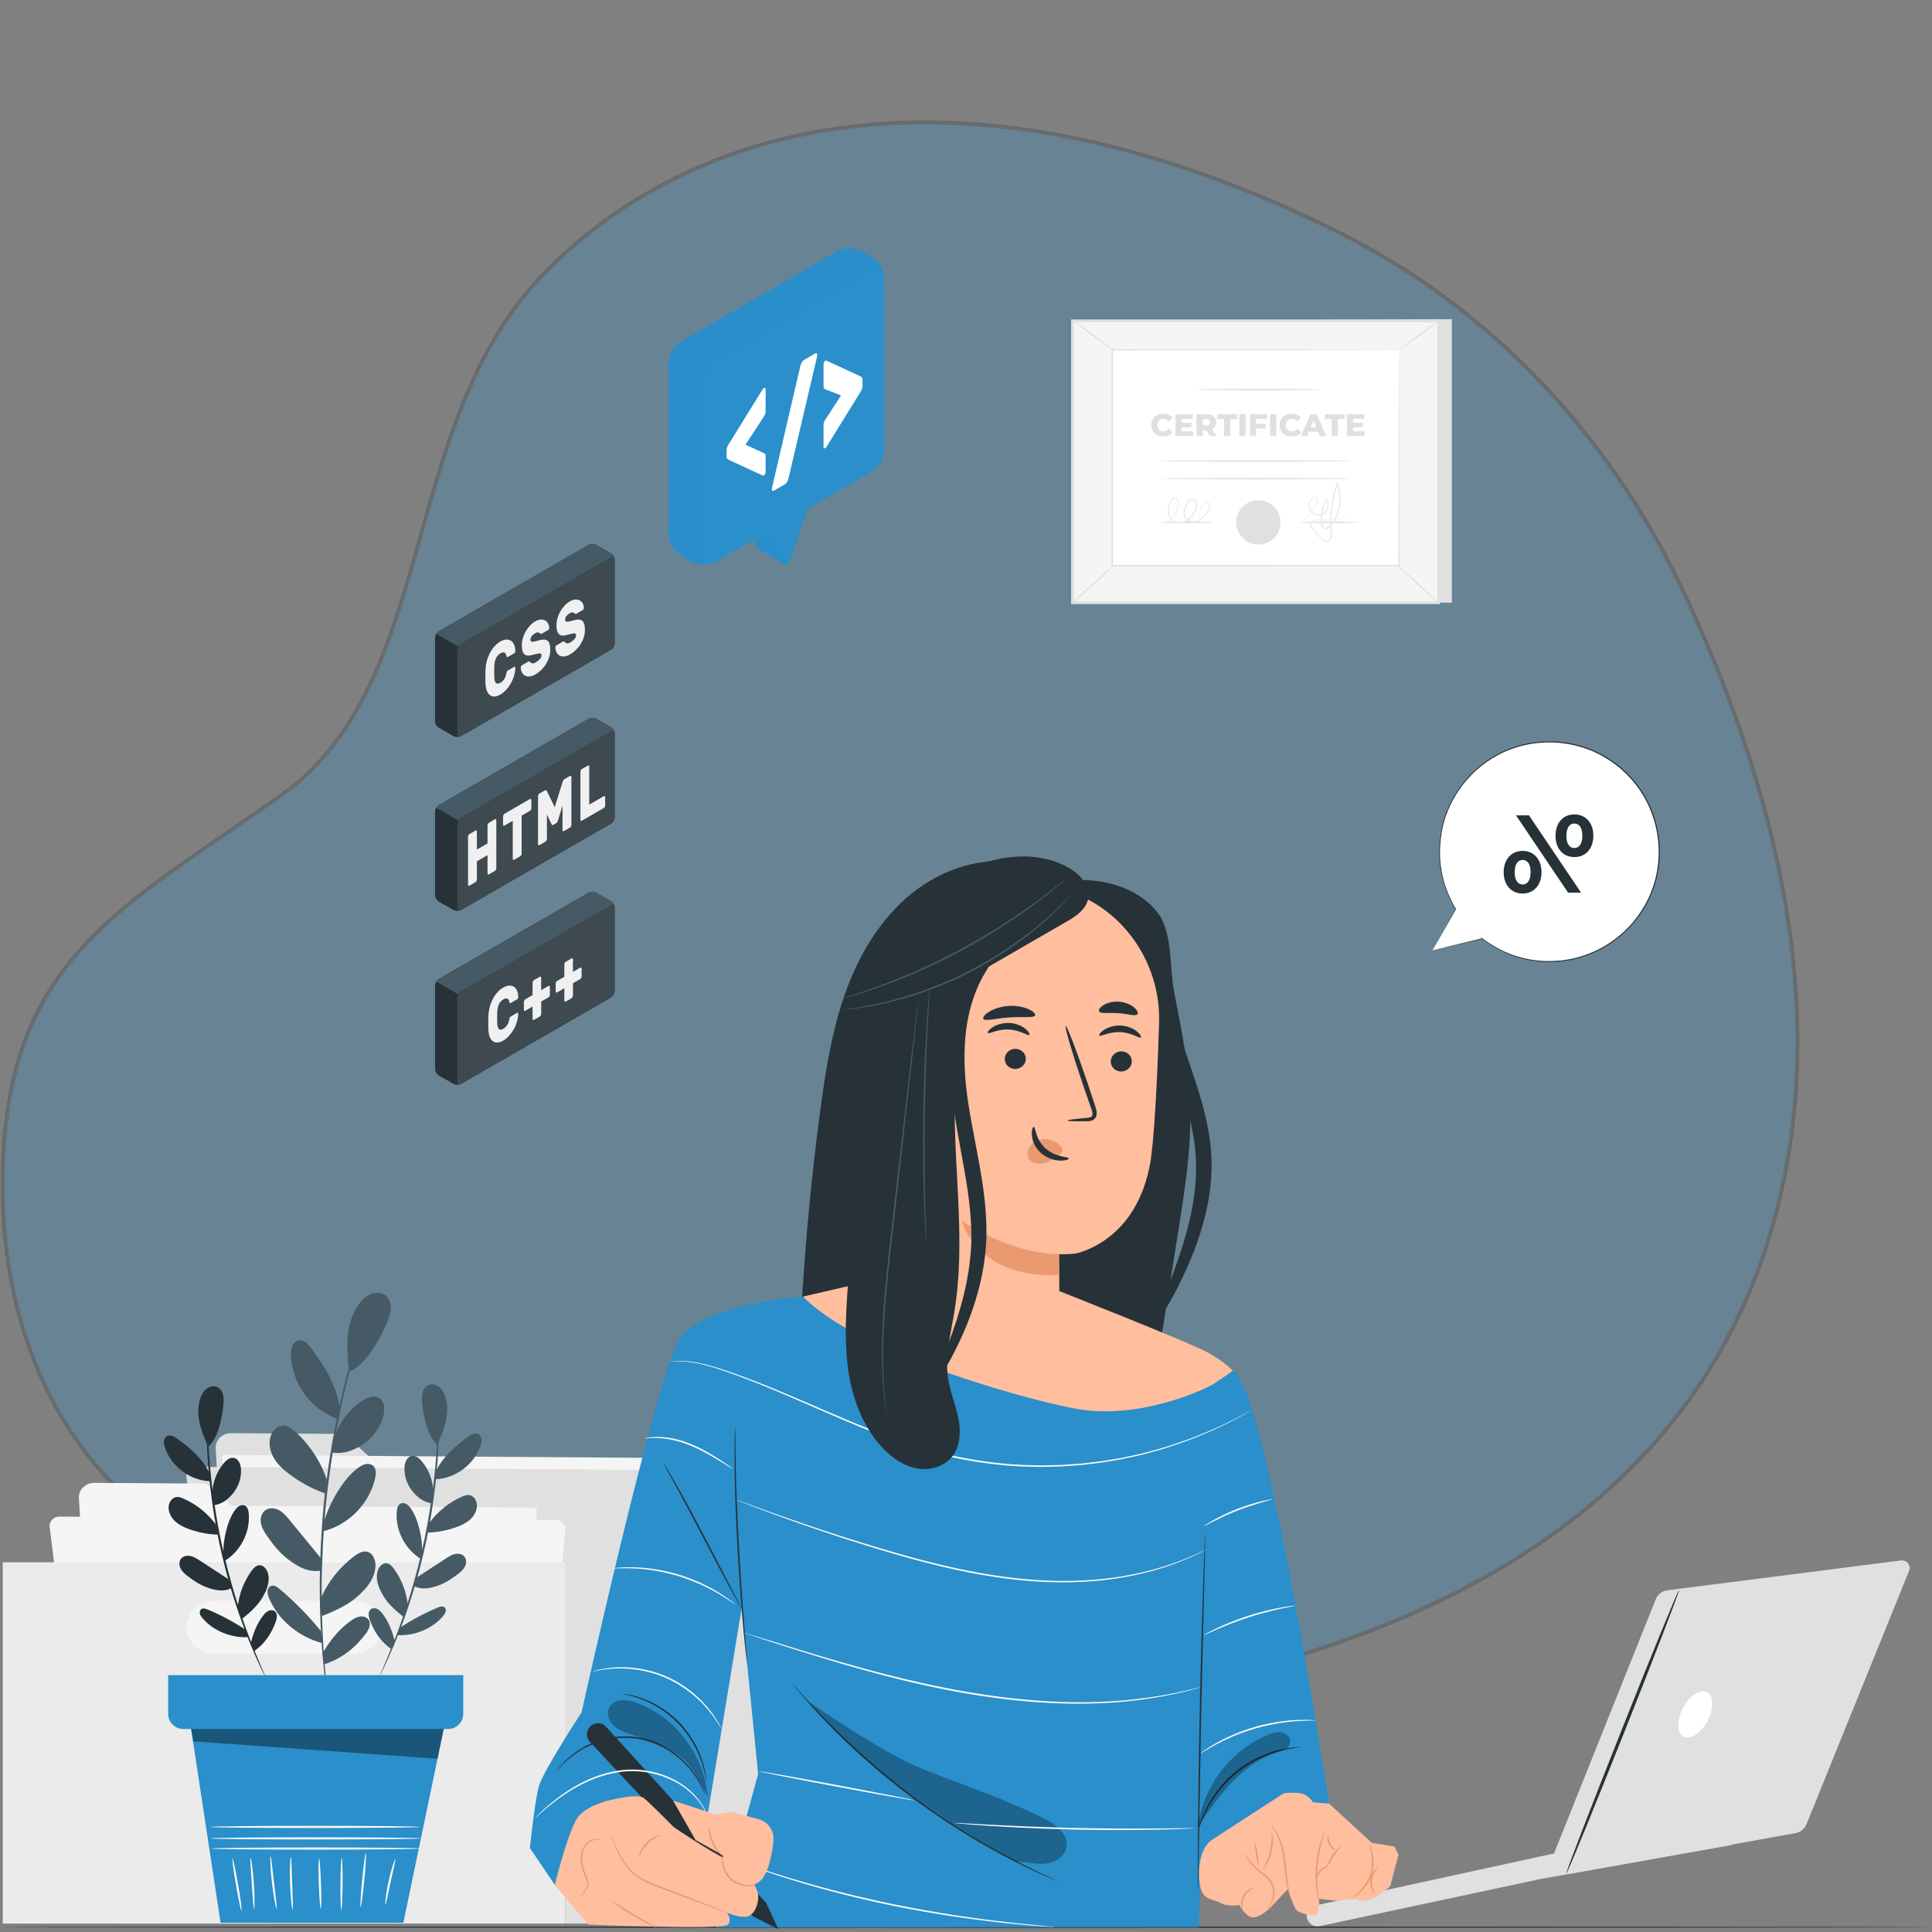 <svg xmlns="http://www.w3.org/2000/svg" xmlns:xlink="http://www.w3.org/1999/xlink" x="0px" y="0px" viewBox="0 0 500 500" style="enable-background:new 0 0 500 500;" xml:space="preserve"><rect x="0" y="0" width="500" height="500" fill="#808080" stroke="none"/><style type="text/css">	.st0{opacity:0.28;}	.st1{fill:#2A8FCA;stroke:#263238;stroke-linecap:round;stroke-linejoin:round;stroke-miterlimit:10;}	.st2{opacity:0.7;fill:#2A8FCA;stroke:#263238;stroke-linecap:round;stroke-linejoin:round;stroke-miterlimit:10;}	.st3{fill:#E0E0E0;}	.st4{fill:#F5F5F5;}	.st5{fill:#FFFFFF;}	.st6{fill:#EBEBEB;}	.st7{fill:#E8505B;}	.st8{opacity:0.3;}	.st9{fill:#FAFAFA;}	.st10{display:none;}	.st11{display:inline;fill:#F5F5F5;}	.st12{fill:#263238;}	.st13{fill:#455A64;}	.st14{fill:#3E4950;}	.st15{fill:#F0F0F0;}	.st16{fill:#2A8FCA;}	.st17{opacity:0.2;fill:#2A8FCA;}	.st18{opacity:0.5;fill:#2A8FCA;}	.st19{opacity:0.4;}	.st20{fill:#FFBE9D;}	.st21{fill:#EB996E;}	.st22{fill:none;stroke:#F9DED0;stroke-miterlimit:10;}	.st23{fill:none;stroke:#4E585D;stroke-miterlimit:10;}</style><g id="Capa_9">	<g class="st0">		<path class="st1" d="M460.48,225.68c-5.24-25.64-14.44-50.65-25.38-73.65c-18.86-39.68-49.76-72.63-89.29-92.19   c-97-48-167-28-205,11s-27,106-68,135s-70,42-72,95s24,93,66,106s105,55,231,31s157-91,165-139   C466.84,274.68,465.43,249.9,460.48,225.68z"></path>		<path class="st2" d="M460.48,225.68c-5.24-25.64-14.44-50.65-25.38-73.65c-18.86-39.68-49.76-72.63-89.29-92.19   c-97-48-167-28-205,11s-27,106-68,135s-70,42-72,95s24,93,66,106s105,55,231,31s157-91,165-139   C466.84,274.68,465.43,249.9,460.48,225.68z"></path>	</g></g><g id="Background_Complete">	<g>		<g>			<g>				<g>					<g>						<g>							<g>								<polygon class="st3" points="375.74,82.61 375.74,155.98 280.97,155.98 277.56,83.13         "></polygon>							</g>						</g>					</g>				</g>				<g>					<g>						<g>							<g>																	<rect x="288.47" y="72.13" transform="matrix(6.123234e-17 -1 1 6.123234e-17 205.432 444.452)" class="st4" width="72.94" height="94.76"></rect>							</g>						</g>					</g>					<g>						<g>							<g>								<path class="st3" d="M372.68,156.34H277.2V82.68h95.49V156.34z M277.92,155.62h94.04V83.4h-94.04V155.62z"></path>							</g>						</g>					</g>				</g>				<g>					<g>						<g>							<g>								<g>									<rect x="287.82" y="90.54" class="st5" width="74.24" height="55.84"></rect>								</g>							</g>						</g>					</g>					<g>						<g>							<g>								<g>									<g>										<path class="st3" d="M362.06,90.54c0,0-0.12,0.01-0.36,0.01c-0.24,0-0.59,0.01-1.04,0.01c-0.93,0-2.28,0.01-4.04,0.02           c-3.54,0.01-8.69,0.03-15.23,0.05c-13.05,0.02-31.59,0.05-53.56,0.08l0.17-0.17c0.01,16.75,0.01,35.76,0.02,55.84v0.01           l-0.19-0.19c27.64,0.01,53.27,0.02,74.24,0.03l-0.15,0.15c0.03-16.88,0.06-30.82,0.08-40.55           c0.02-4.87,0.03-8.68,0.04-11.29c0.01-1.3,0.01-2.29,0.02-2.97C362.05,90.89,362.06,90.54,362.06,90.54s0.01,0.33,0.02,1           c0,0.68,0.01,1.66,0.02,2.94c0.01,2.6,0.02,6.4,0.04,11.26c0.02,9.76,0.05,23.73,0.08,40.65l0,0.15h-0.15           c-20.97,0.01-46.59,0.02-74.24,0.03l-0.19,0v-0.19v-0.01c0.01-20.07,0.01-39.09,0.02-55.84l0-0.17l0.17,0           c22.02,0.03,40.59,0.06,53.67,0.08c6.51,0.02,11.66,0.03,15.19,0.05c1.75,0.01,3.09,0.02,4.01,0.02           c0.45,0,0.79,0.01,1.03,0.01C361.95,90.53,362.06,90.54,362.06,90.54z"></path>									</g>								</g>							</g>						</g>					</g>				</g>				<g>					<g>						<g>							<g>								<g>									<path class="st3" d="M277.56,82.87c0.03-0.04,0.64,0.34,1.6,0.98c0.96,0.65,2.28,1.56,3.7,2.62          c1.42,1.05,2.68,2.05,3.57,2.79c0.89,0.74,1.42,1.23,1.39,1.27c-0.03,0.04-0.62-0.37-1.55-1.06          c-1.04-0.77-2.27-1.69-3.63-2.7c-1.36-1.01-2.6-1.93-3.63-2.7C278.09,83.37,277.53,82.91,277.56,82.87z"></path>								</g>							</g>						</g>					</g>				</g>				<g>					<g>						<g>							<g>								<g>									<path class="st3" d="M372.32,83.04c0.06,0.08-2.19,1.83-5.02,3.9c-2.83,2.07-5.18,3.68-5.24,3.6          c-0.06-0.08,2.19-1.83,5.02-3.9C369.91,84.56,372.26,82.95,372.32,83.04z"></path>								</g>							</g>						</g>					</g>				</g>				<g>					<g>						<g>							<g>								<g>									<line class="st5" x1="372.32" y1="155.98" x2="361.68" y2="146.38"></line>								</g>							</g>						</g>					</g>					<g>						<g>							<g>								<g>									<g>										<path class="st3" d="M361.68,146.38c0.07-0.08,2.51,2.01,5.45,4.66c2.94,2.65,5.26,4.86,5.19,4.94           c-0.07,0.08-2.51-2.01-5.45-4.66C363.94,148.67,361.61,146.46,361.68,146.38z"></path>									</g>								</g>							</g>						</g>					</g>				</g>				<g>					<g>						<g>							<g>								<g>									<path class="st3" d="M277.56,155.98c-0.07-0.08,2.15-2.19,4.95-4.72c2.81-2.53,5.14-4.52,5.21-4.44          c0.07,0.08-2.15,2.19-4.95,4.72C279.96,154.07,277.63,156.06,277.56,155.98z"></path>								</g>							</g>						</g>					</g>				</g>			</g>		</g>		<g>			<g>				<g>					<g>						<path class="st3" d="M342.13,100.83c0,0.11-7.34,0.19-16.4,0.19c-9.06,0-16.4-0.09-16.4-0.19c0-0.11,7.34-0.19,16.4-0.19       C334.78,100.64,342.13,100.72,342.13,100.83z"></path>					</g>				</g>			</g>		</g>		<g>			<g>				<g>					<g>						<path class="st3" d="M349.52,119.3c0,0.11-11,0.2-24.57,0.2c-13.58,0-24.58-0.09-24.58-0.2c0-0.11,11-0.19,24.58-0.19       C338.51,119.1,349.52,119.19,349.52,119.3z"></path>					</g>				</g>			</g>		</g>		<g>			<g>				<g>					<g>						<path class="st3" d="M349.52,123.86c0,0.11-11,0.19-24.57,0.19c-13.58,0-24.58-0.09-24.58-0.19c0-0.11,11-0.19,24.58-0.19       C338.51,123.66,349.52,123.75,349.52,123.86z"></path>					</g>				</g>			</g>		</g>		<g>			<g>				<g>					<path class="st3" d="M297.93,110.02c0-1.73,1.32-2.95,3.12-2.95c1.05,0,1.89,0.38,2.44,1.07l-1.02,0.92      c-0.36-0.43-0.79-0.67-1.34-0.67c-0.93,0-1.58,0.65-1.58,1.62c0,0.97,0.65,1.62,1.58,1.62c0.54,0,0.98-0.24,1.34-0.67      l1.02,0.92c-0.55,0.69-1.4,1.07-2.44,1.07C299.25,112.97,297.93,111.75,297.93,110.02z"></path>				</g>			</g>			<g>				<g>					<path class="st3" d="M308.77,111.62v1.24h-4.56v-5.68h4.45v1.24h-2.86v0.96h2.52v1.2h-2.52v1.04H308.77z"></path>				</g>			</g>			<g>				<g>					<path class="st3" d="M312.15,111.35h-0.88v1.51h-1.61v-5.68h2.6c1.55,0,2.52,0.8,2.52,2.1c0,0.84-0.41,1.45-1.11,1.79      l1.22,1.78h-1.72L312.15,111.35z M312.16,108.44h-0.89v1.66h0.89c0.66,0,1-0.31,1-0.83      C313.16,108.75,312.83,108.44,312.16,108.44z"></path>				</g>			</g>			<g>				<g>					<path class="st3" d="M316.79,108.45h-1.74v-1.27h5.09v1.27h-1.74v4.4h-1.61V108.45z"></path>				</g>			</g>			<g>				<g>					<path class="st3" d="M320.74,107.18h1.61v5.68h-1.61V107.18z"></path>				</g>			</g>			<g>				<g>					<path class="st3" d="M325.09,108.42v1.25h2.51v1.24h-2.51v1.95h-1.61v-5.68h4.45v1.24H325.09z"></path>				</g>			</g>			<g>				<g>					<path class="st3" d="M328.7,107.18h1.61v5.68h-1.61V107.18z"></path>				</g>			</g>			<g>				<g>					<path class="st3" d="M331.15,110.02c0-1.73,1.32-2.95,3.12-2.95c1.05,0,1.89,0.38,2.44,1.07l-1.02,0.92      c-0.36-0.43-0.79-0.67-1.34-0.67c-0.93,0-1.58,0.65-1.58,1.62c0,0.97,0.65,1.62,1.58,1.62c0.54,0,0.98-0.24,1.34-0.67      l1.02,0.92c-0.55,0.69-1.4,1.07-2.44,1.07C332.48,112.97,331.15,111.75,331.15,110.02z"></path>				</g>			</g>			<g>				<g>					<path class="st3" d="M341.14,111.75h-2.4l-0.45,1.1h-1.64l2.51-5.68h1.58l2.51,5.68h-1.67L341.14,111.75z M340.67,110.57      l-0.73-1.82l-0.73,1.82H340.67z"></path>				</g>			</g>			<g>				<g>					<path class="st3" d="M344.64,108.45h-1.74v-1.27h5.09v1.27h-1.74v4.4h-1.61V108.45z"></path>				</g>			</g>			<g>				<g>					<path class="st3" d="M353.14,111.62v1.24h-4.56v-5.68h4.45v1.24h-2.86v0.96h2.52v1.2h-2.52v1.04H353.14z"></path>				</g>			</g>		</g>		<g>			<g>				<g>					<path class="st3" d="M331.39,135.2c0,3.16-2.56,5.72-5.72,5.72s-5.72-2.56-5.72-5.72c0-3.16,2.56-5.72,5.72-5.72      S331.39,132.04,331.39,135.2z"></path>				</g>			</g>			<g>				<g>					<path class="st3" d="M325.67,140.94c-3.16,0-5.74-2.57-5.74-5.74c0-3.16,2.57-5.74,5.74-5.74c3.16,0,5.74,2.57,5.74,5.74      C331.41,138.36,328.83,140.94,325.67,140.94z M325.67,129.5c-3.14,0-5.7,2.56-5.7,5.7c0,3.14,2.56,5.7,5.7,5.7      s5.7-2.56,5.7-5.7C331.37,132.06,328.81,129.5,325.67,129.5z"></path>				</g>			</g>		</g>		<g>			<g>				<g>					<g>						<path class="st3" d="M314.03,135.2c0,0.11-3.08,0.2-6.89,0.2c-3.81,0-6.89-0.09-6.89-0.2c0-0.11,3.08-0.19,6.89-0.19       C310.95,135.01,314.03,135.09,314.03,135.2z"></path>					</g>				</g>			</g>		</g>		<g>			<g>				<g>					<g>						<path class="st3" d="M351.82,135.2c0,0.11-3.45,0.2-7.71,0.2c-4.26,0-7.71-0.09-7.71-0.2c0-0.11,3.45-0.19,7.71-0.19       C348.37,135.01,351.82,135.09,351.82,135.2z"></path>					</g>				</g>			</g>		</g>		<g>			<g>				<g>					<g>						<path class="st6" d="M310.48,134.12c-0.01,0-0.05-0.16-0.08-0.47c-0.03-0.31-0.04-0.78,0.08-1.38       c0.12-0.59,0.34-1.3,0.87-2.01c0.14-0.17,0.33-0.34,0.59-0.4c0.25-0.07,0.54,0,0.76,0.16c0.44,0.31,0.65,0.94,0.48,1.49       c-0.14,0.56-0.5,1.02-0.84,1.49c-0.36,0.47-0.76,0.93-1.27,1.33c-0.5,0.4-1.11,0.74-1.81,0.84c-0.69,0.09-1.45-0.02-2.08-0.47       c-0.65-0.42-0.98-1.27-0.91-2.04c0.05-0.78,0.3-1.5,0.62-2.22c0.17-0.36,0.4-0.72,0.75-0.98c0.35-0.26,0.8-0.4,1.26-0.31       c0.47,0.08,0.85,0.49,0.94,0.94c0.1,0.45,0.04,0.88-0.08,1.29c-0.27,0.81-0.65,1.52-1.13,2.18c-0.48,0.65-1.09,1.22-1.82,1.56       c-0.73,0.34-1.54,0.45-2.31,0.29c-0.77-0.15-1.45-0.65-1.83-1.29c-0.38-0.64-0.53-1.38-0.48-2.07       c0.04-0.69,0.24-1.34,0.5-1.92c0.26-0.55,0.57-1.21,1.27-1.39c0.35-0.08,0.72,0.13,0.87,0.41c0.16,0.27,0.21,0.57,0.23,0.85       c0.02,1.1-0.27,2.07-0.68,2.82c-0.4,0.76-0.92,1.31-1.37,1.7c-0.46,0.39-0.87,0.61-1.16,0.75c-0.29,0.13-0.45,0.17-0.45,0.16       c-0.02-0.04,0.63-0.24,1.51-1.03c0.43-0.4,0.91-0.94,1.28-1.69c0.38-0.73,0.64-1.67,0.6-2.7c-0.02-0.25-0.07-0.51-0.2-0.71       c-0.12-0.2-0.35-0.31-0.57-0.26c-0.23,0.05-0.44,0.23-0.61,0.45c-0.17,0.22-0.3,0.49-0.42,0.77       c-0.49,1.09-0.72,2.51-0.01,3.67c0.34,0.57,0.92,0.98,1.6,1.11c0.67,0.14,1.42,0.04,2.07-0.27c1.32-0.64,2.23-2.05,2.74-3.5       c0.11-0.37,0.15-0.75,0.07-1.09c-0.08-0.33-0.32-0.59-0.64-0.65c-0.32-0.06-0.68,0.04-0.95,0.24       c-0.27,0.2-0.48,0.51-0.64,0.84c-0.3,0.67-0.54,1.39-0.59,2.08c-0.05,0.69,0.21,1.36,0.75,1.73c0.52,0.38,1.21,0.5,1.82,0.42       c0.62-0.08,1.19-0.38,1.66-0.75c0.48-0.37,0.87-0.82,1.23-1.26c0.35-0.45,0.68-0.9,0.81-1.37c0.15-0.47-0.01-0.96-0.36-1.22       c-0.34-0.29-0.79-0.13-1.03,0.18c-0.5,0.63-0.75,1.34-0.89,1.9C310.37,133.46,310.52,134.12,310.48,134.12z"></path>					</g>				</g>			</g>		</g>		<g>			<g>				<g>					<g>						<path class="st6" d="M350.02,133.21c0,0.01-0.05,0.03-0.15,0.08c-0.1,0.05-0.25,0.12-0.46,0.2c-0.41,0.17-1.02,0.4-1.83,0.63       c-0.81,0.22-1.82,0.44-3.02,0.55c-0.6,0.06-1.24,0.08-1.92,0.07c-0.68,0.01-1.42-0.14-2.13-0.05       c-0.35,0.05-0.69,0.2-0.92,0.47c-0.24,0.27-0.28,0.64-0.11,0.99c0.15,0.35,0.44,0.66,0.7,1c0.27,0.33,0.55,0.66,0.85,0.99       c0.3,0.33,0.6,0.66,0.93,0.99c0.32,0.32,0.65,0.66,1.05,0.81c0.39,0.15,0.83-0.02,1.08-0.38c0.27-0.35,0.34-0.83,0.32-1.31       c-0.41-4-0.09-8.59,1.44-13.09l0.17-0.49l0.2,0.48c0.43,1.04,0.7,2.21,0.77,3.41c0.08,1.65-0.18,3.29-0.78,4.76       c-0.3,0.74-0.67,1.44-1.11,2.08c-0.43,0.62-0.97,1.3-1.8,1.52c-0.41,0.12-0.93-0.05-1.18-0.42c-0.25-0.37-0.29-0.78-0.31-1.14       c-0.04-0.74-0.02-1.46,0.07-2.17c0.17-1.42,0.6-2.75,1.19-3.93l0.12-0.25l0.16,0.22c0.94,1.27,0.52,3.16-0.73,3.86       c-1.23,0.7-2.84,0.3-3.52-0.77c-0.68-1.06-0.49-2.43,0.23-3.22c0.17-0.2,0.4-0.37,0.66-0.46c0.26-0.09,0.6-0.01,0.77,0.21       c0.18,0.22,0.19,0.49,0.18,0.72c-0.01,0.23-0.07,0.46-0.14,0.66c-0.57,1.62-1.47,2.68-2.11,3.3c-0.33,0.32-0.61,0.53-0.8,0.67       c-0.19,0.13-0.3,0.2-0.3,0.19c-0.01-0.01,0.09-0.09,0.27-0.23c0.18-0.15,0.44-0.38,0.76-0.7c0.62-0.64,1.47-1.7,2-3.29       c0.13-0.37,0.21-0.86-0.02-1.18c-0.26-0.33-0.79-0.1-1.08,0.26c-0.64,0.71-0.79,1.97-0.18,2.9c0.59,0.93,2.06,1.28,3.13,0.65       c1.08-0.6,1.44-2.31,0.62-3.38l0.29-0.03c-0.57,1.15-0.98,2.44-1.14,3.82c-0.08,0.69-0.1,1.39-0.06,2.1       c0.02,0.35,0.07,0.7,0.25,0.95c0.18,0.24,0.48,0.35,0.79,0.27c0.31-0.08,0.62-0.28,0.88-0.52c0.26-0.23,0.46-0.55,0.69-0.85       c0.42-0.62,0.78-1.29,1.07-2c0.58-1.42,0.83-3.01,0.75-4.6c-0.07-1.16-0.33-2.29-0.74-3.29l0.36-0.01       c-1.51,4.45-1.84,8.95-1.46,12.96c0.01,0.51-0.06,1.09-0.4,1.52c-0.16,0.22-0.38,0.4-0.65,0.5c-0.27,0.1-0.57,0.08-0.82-0.01       c-0.51-0.19-0.84-0.57-1.17-0.89c-0.32-0.33-0.63-0.67-0.93-1c-0.3-0.34-0.58-0.67-0.85-1.01c-0.26-0.34-0.55-0.66-0.73-1.07       c-0.2-0.4-0.14-0.96,0.17-1.28c0.29-0.33,0.7-0.51,1.1-0.55c0.4-0.05,0.77-0.01,1.13,0.02c0.36,0.03,0.7,0.05,1.04,0.06       c0.67,0.02,1.31,0,1.9-0.04c1.18-0.09,2.19-0.29,3-0.49c0.81-0.21,1.42-0.41,1.84-0.56       C349.79,133.28,350.01,133.19,350.02,133.21z"></path>					</g>				</g>			</g>		</g>	</g>	<g>		<g>			<g>				<g>					<g>						<g>							<g>								<g>									<g>										<path class="st7" d="M87.23,385.18l3.23,54.97c0.11,1.96,1.85,3.5,3.97,3.51l106.77,0.72c2.21,0.02,4.02-1.63,4.04-3.68           l0.34-42.79c0.02-2.06-1.78-3.74-4-3.74l-65.67-0.05c-1.06,0-2.08-0.39-2.83-1.09l-11.33-10.49           c-0.74-0.69-1.75-1.08-2.8-1.09l-27.68-0.19C88.95,381.25,87.11,383.04,87.23,385.18z"></path>									</g>								</g>							</g>						</g>					</g>				</g>			</g>			<g class="st8">				<g>					<g>						<g>							<g>								<g>									<g>										<path d="M87.23,385.18l3.23,54.97c0.11,1.96,1.85,3.5,3.97,3.51l106.77,0.72c2.21,0.02,4.02-1.63,4.04-3.68l0.34-42.79           c0.02-2.06-1.78-3.74-4-3.74l-65.67-0.05c-1.06,0-2.08-0.39-2.83-1.09l-11.33-10.49c-0.74-0.69-1.75-1.08-2.8-1.09           l-27.68-0.19C88.95,381.25,87.11,383.04,87.23,385.18z"></path>									</g>								</g>							</g>						</g>					</g>				</g>			</g>			<g>				<g>					<g>						<g>							<g>								<g>									<g>										<polygon class="st4" points="205.15,452.29 88.48,451.5 88.99,386.91 205.66,387.71           "></polygon>									</g>								</g>							</g>						</g>					</g>				</g>			</g>			<g>				<g>					<g>						<g>							<g>								<g>									<g>										<path class="st9" d="M79.67,392.65l8.37,67.41c0.15,1.2,1.24,2.1,2.54,2.11l113.7,0.77c1.34,0.01,2.47-0.94,2.59-2.18           l6.26-67.31c0.13-1.39-1.05-2.58-2.55-2.59l-128.33-0.87C80.7,389.98,79.49,391.22,79.67,392.65z"></path>									</g>								</g>							</g>						</g>					</g>				</g>			</g>		</g>		<g>			<g>				<g>					<g>						<g>							<g>								<g>									<g>										<path class="st3" d="M55.82,374.81l3.23,54.97c0.11,1.96,1.85,3.5,3.97,3.51l106.77,0.73c2.21,0.01,4.02-1.63,4.04-3.68           l0.34-42.79c0.02-2.06-1.78-3.74-4-3.74l-65.67-0.05c-1.06,0-2.08-0.39-2.83-1.09l-11.33-10.49           c-0.74-0.69-1.75-1.08-2.8-1.09l-27.68-0.19C57.54,370.88,55.69,372.67,55.82,374.81z"></path>									</g>								</g>							</g>						</g>					</g>				</g>			</g>			<g>				<g>					<g>						<g>							<g>								<g>									<g>										<polygon class="st4" points="173.73,441.92 57.07,441.13 57.58,376.54 174.24,377.33           "></polygon>									</g>								</g>							</g>						</g>					</g>				</g>			</g>			<g>				<g>					<g>						<g>							<g>								<g>									<g>										<path class="st3" d="M48.25,382.28l8.37,67.41c0.15,1.2,1.24,2.11,2.54,2.11l113.7,0.77c1.34,0.01,2.47-0.94,2.59-2.18           l6.26-67.31c0.13-1.39-1.05-2.58-2.55-2.59l-128.33-0.87C49.29,379.61,48.08,380.85,48.25,382.28z"></path>									</g>								</g>							</g>						</g>					</g>				</g>			</g>		</g>		<g>			<g>				<g>					<g>						<g>							<g>								<g>									<g>										<path class="st4" d="M20.42,387.68l3.23,54.97c0.11,1.96,1.85,3.5,3.97,3.51l106.77,0.72c2.21,0.02,4.02-1.63,4.04-3.68           l0.34-42.79c0.02-2.06-1.78-3.74-4-3.74l-65.67-0.05c-1.06,0-2.08-0.39-2.83-1.09l-11.33-10.49           c-0.74-0.69-1.75-1.08-2.8-1.09l-27.68-0.19C22.14,383.75,20.29,385.54,20.42,387.68z"></path>									</g>								</g>							</g>						</g>					</g>				</g>			</g>			<g>				<g>					<g>						<g>							<g>								<g>									<g>										<polygon class="st4" points="138.33,454.79 21.67,454 22.18,389.42 138.84,390.21           "></polygon>									</g>								</g>							</g>						</g>					</g>				</g>			</g>			<g>				<g>					<g>						<g>							<g>								<g>									<g>										<path class="st4" d="M12.85,395.15l8.37,67.41c0.15,1.2,1.24,2.1,2.54,2.11l113.7,0.77c1.34,0.01,2.47-0.94,2.59-2.18           l6.26-67.31c0.13-1.39-1.05-2.58-2.55-2.59l-128.33-0.87C13.88,392.48,12.68,393.72,12.85,395.15z"></path>									</g>								</g>							</g>						</g>					</g>				</g>			</g>		</g>		<g>			<g>				<g>					<g>						<g>							<g>								<g>									<path class="st6" d="M0.71,404.32v93.51h145.61v-93.51H0.71z M91.33,428.04H55.69c-4.12,0-7.45-3.09-7.45-6.9          c0-3.81,3.34-6.9,7.45-6.9h35.64c4.12,0,7.45,3.09,7.45,6.9C98.78,424.95,95.45,428.04,91.33,428.04z"></path>								</g>							</g>						</g>					</g>				</g>			</g>		</g>		<g>			<g>				<g>					<g>						<g>							<g>								<g>									<path class="st3" d="M146.31,404.32v93.51h78.5v-93.51H146.31z"></path>								</g>							</g>						</g>					</g>				</g>			</g>		</g>	</g></g><g id="Background_Simple" class="st10">	<path class="st11" d="M420.5,111.4l-2.15-3.54c-18.12-29.85-50.87-47.85-85.4-45.66c-4.44,0.28-8.86,0.88-13.22,1.82  c-31.4,6.72-58.72,30.46-70.04,60.87c-6.66,17.88-8.52,38.47-21.16,52.67c-16.45,18.47-44.37,19.05-68.92,18.29  c-24.55-0.77-52.49-0.11-68.86,18.43c-10.25,11.62-13.51,28.13-12.68,43.69c2.19,41.18,30.89,78.01,67.38,96.31  c36.5,18.3,79.47,19.94,119.41,11.89c55.96-11.28,109.17-42.26,141.15-90.1C437.99,228.22,446.09,163.04,420.5,111.4z"></path></g><g id="Desk">	<g>		<g>			<g>				<path class="st12" d="M500,498.75c0,0.09-111.94,0.17-249.99,0.17C111.91,498.91,0,498.84,0,498.75     c0-0.09,111.91-0.17,250.01-0.17C388.06,498.58,500,498.65,500,498.75z"></path>			</g>		</g>	</g></g><g id="Invoices">	<g>		<g>			<g>				<g>					<g>						<g>							<g>								<g>									<line class="st12" x1="39.77" y1="285.51" x2="39.59" y2="285.51"></line>								</g>							</g>						</g>					</g>				</g>			</g>		</g>	</g>	<g id="Text_Box_6_">		<g id="_x7B__x7D__3_">			<g id="Speech_Bubble_7_">				<g id="Speach_Bubble_5_">					<g id="XMLID_28_">						<path id="XMLID_30_" class="st12" d="M152.34,141.01l-38.79,22.35c-0.53,0.31-0.96,1.05-0.96,1.67v21.65       c0,0.61,0.43,1.36,0.97,1.66l3.83,2.18c0.53,0.3,1.4,0.3,1.93-0.01l38.79-22.35c0.53-0.31,0.96-1.05,0.96-1.67v-21.65       c0-0.61-0.43-1.36-0.97-1.66l-3.83-2.18C153.74,140.7,152.87,140.7,152.34,141.01z"></path>						<path id="XMLID_29_" class="st13" d="M159.06,144.66c-0.08-0.48-0.47-0.66-0.95-0.38l-38.79,22.35       c-0.27,0.16-0.51,0.42-0.68,0.72l-5.75-3.31c0.17-0.29,0.4-0.54,0.66-0.68l38.79-22.35c0.53-0.31,1.39-0.31,1.93-0.01       l3.83,2.18C158.59,143.45,158.99,144.09,159.06,144.66z"></path>						<g>							<path class="st14" d="M158.11,144.28l-38.79,22.35c-0.53,0.31-0.96,1.05-0.96,1.67v21.65c0,0.61,0.43,0.86,0.96,0.56        l38.79-22.35c0.53-0.31,0.96-1.05,0.96-1.67v-21.65C159.07,144.22,158.64,143.97,158.11,144.28z"></path>						</g>					</g>				</g>			</g>		</g>		<g>			<path class="st15" d="M127.94,172.18c-0.01,0.17-0.01,0.4-0.02,0.7c0,0.29-0.01,0.6-0.01,0.91c0,0.31,0,0.62,0.01,0.91    c0,0.3,0.01,0.52,0.02,0.69c0.02,0.28,0.05,0.54,0.11,0.78c0.06,0.23,0.15,0.42,0.27,0.55c0.12,0.13,0.28,0.2,0.47,0.21    c0.19,0.01,0.42-0.06,0.71-0.23c0.28-0.16,0.51-0.35,0.69-0.55c0.18-0.21,0.33-0.42,0.44-0.63c0.12-0.21,0.2-0.43,0.27-0.64    c0.06-0.21,0.11-0.41,0.14-0.58c0.04-0.23,0.09-0.4,0.14-0.51c0.05-0.11,0.14-0.21,0.29-0.29l1.62-0.94    c0.07-0.04,0.14-0.04,0.19,0.01c0.05,0.05,0.08,0.13,0.08,0.25c-0.01,0.65-0.11,1.32-0.31,2.01c-0.2,0.69-0.47,1.34-0.82,1.96    c-0.35,0.62-0.75,1.19-1.22,1.71c-0.47,0.52-0.97,0.93-1.52,1.25c-0.59,0.34-1.13,0.51-1.59,0.51c-0.47,0-0.86-0.15-1.2-0.43    c-0.33-0.28-0.58-0.68-0.76-1.21c-0.18-0.53-0.28-1.13-0.3-1.82c-0.02-0.51-0.03-1.07-0.03-1.66c0-0.6,0.01-1.17,0.03-1.73    c0.02-0.71,0.12-1.43,0.3-2.16c0.18-0.73,0.44-1.43,0.76-2.09c0.33-0.66,0.72-1.26,1.2-1.81c0.47-0.55,1-0.99,1.6-1.33    c0.54-0.31,1.05-0.48,1.52-0.5c0.47-0.02,0.87,0.08,1.22,0.3c0.35,0.22,0.62,0.56,0.82,1.02c0.2,0.46,0.3,1.01,0.31,1.65    c0,0.11-0.03,0.23-0.08,0.34c-0.05,0.11-0.12,0.19-0.19,0.23l-1.62,0.94c-0.14,0.08-0.24,0.1-0.29,0.04    c-0.05-0.05-0.09-0.17-0.14-0.35c-0.03-0.13-0.08-0.27-0.14-0.41c-0.06-0.14-0.15-0.25-0.27-0.33c-0.12-0.08-0.26-0.12-0.44-0.11    c-0.18,0-0.41,0.09-0.69,0.25c-0.28,0.16-0.52,0.36-0.71,0.59c-0.19,0.23-0.35,0.48-0.47,0.76c-0.12,0.27-0.22,0.56-0.27,0.86    C127.99,171.58,127.96,171.88,127.94,172.18z"></path>			<path class="st15" d="M138.48,160.83c0.53-0.31,1.01-0.47,1.46-0.49c0.44-0.02,0.82,0.06,1.15,0.24    c0.32,0.18,0.57,0.44,0.76,0.78c0.18,0.34,0.28,0.71,0.29,1.11c0,0.11-0.03,0.23-0.08,0.34c-0.05,0.11-0.11,0.19-0.18,0.23    l-1.62,0.94c-0.12,0.07-0.21,0.09-0.28,0.08c-0.07-0.01-0.14-0.04-0.22-0.1c-0.03-0.02-0.06-0.06-0.12-0.12    c-0.05-0.06-0.13-0.11-0.23-0.14c-0.1-0.04-0.22-0.05-0.37-0.03c-0.15,0.02-0.33,0.09-0.54,0.21c-0.16,0.09-0.31,0.19-0.45,0.31    c-0.14,0.12-0.27,0.24-0.38,0.37c-0.11,0.13-0.2,0.29-0.27,0.45c-0.07,0.17-0.11,0.35-0.11,0.54c0,0.19,0.04,0.33,0.12,0.41    c0.08,0.08,0.21,0.12,0.4,0.12c0.19,0,0.43-0.04,0.74-0.11c0.31-0.07,0.69-0.17,1.14-0.3c0.45-0.12,0.85-0.17,1.19-0.15    c0.34,0.02,0.62,0.13,0.85,0.32c0.23,0.19,0.4,0.48,0.51,0.85c0.11,0.37,0.17,0.86,0.17,1.46c0,0.65-0.09,1.28-0.28,1.9    c-0.19,0.62-0.46,1.21-0.8,1.77c-0.34,0.56-0.75,1.07-1.21,1.53c-0.47,0.46-0.98,0.85-1.53,1.17c-0.56,0.32-1.07,0.51-1.54,0.54    c-0.46,0.04-0.86-0.03-1.19-0.22c-0.33-0.18-0.6-0.45-0.79-0.81c-0.19-0.36-0.29-0.78-0.3-1.26c0-0.11,0.03-0.23,0.08-0.34    c0.05-0.11,0.11-0.19,0.18-0.23l1.62-0.94c0.12-0.07,0.21-0.1,0.27-0.09c0.07,0.01,0.13,0.04,0.2,0.09    c0.03,0.03,0.08,0.09,0.15,0.16c0.07,0.08,0.16,0.14,0.27,0.2c0.11,0.06,0.25,0.08,0.42,0.07c0.17-0.01,0.38-0.08,0.63-0.23    c0.44-0.25,0.8-0.54,1.1-0.85c0.29-0.32,0.44-0.66,0.44-1.05c0-0.19-0.05-0.32-0.16-0.38c-0.11-0.07-0.27-0.09-0.48-0.07    c-0.22,0.02-0.49,0.07-0.82,0.16c-0.33,0.09-0.73,0.19-1.18,0.3c-0.85,0.21-1.47,0.1-1.86-0.33c-0.39-0.43-0.59-1.19-0.59-2.28    c0-0.55,0.08-1.12,0.24-1.7c0.16-0.59,0.39-1.16,0.7-1.72c0.3-0.56,0.67-1.07,1.11-1.55    C137.46,161.53,137.94,161.14,138.48,160.83z"></path>			<path class="st15" d="M147.45,155.65c0.53-0.31,1.01-0.47,1.46-0.49c0.44-0.02,0.82,0.06,1.15,0.24    c0.32,0.18,0.57,0.44,0.76,0.78c0.18,0.34,0.28,0.71,0.28,1.11c0,0.11-0.03,0.23-0.08,0.34c-0.05,0.11-0.11,0.19-0.18,0.23    l-1.62,0.94c-0.12,0.07-0.21,0.09-0.28,0.08c-0.07-0.01-0.14-0.04-0.22-0.1c-0.02-0.02-0.06-0.06-0.12-0.12    c-0.05-0.06-0.13-0.11-0.23-0.14c-0.1-0.04-0.22-0.05-0.37-0.03c-0.15,0.02-0.33,0.09-0.54,0.21c-0.16,0.09-0.31,0.19-0.45,0.31    c-0.14,0.12-0.27,0.24-0.38,0.37c-0.11,0.13-0.2,0.29-0.27,0.45c-0.07,0.17-0.1,0.35-0.1,0.54c0,0.19,0.04,0.33,0.12,0.41    c0.08,0.08,0.21,0.12,0.4,0.12c0.19,0,0.43-0.04,0.74-0.11s0.69-0.17,1.14-0.3c0.45-0.12,0.85-0.17,1.19-0.15    c0.34,0.02,0.62,0.13,0.85,0.32c0.23,0.19,0.4,0.48,0.51,0.85c0.11,0.37,0.17,0.86,0.17,1.46c0,0.65-0.09,1.28-0.28,1.9    c-0.19,0.62-0.46,1.21-0.8,1.77c-0.34,0.56-0.75,1.07-1.21,1.53c-0.47,0.46-0.98,0.85-1.53,1.17c-0.56,0.32-1.07,0.51-1.54,0.54    c-0.46,0.04-0.86-0.03-1.2-0.22c-0.34-0.18-0.6-0.45-0.79-0.81c-0.19-0.36-0.29-0.78-0.3-1.26c0-0.11,0.03-0.23,0.08-0.34    c0.05-0.11,0.11-0.19,0.18-0.23l1.62-0.94c0.12-0.07,0.21-0.1,0.27-0.09c0.07,0.01,0.13,0.04,0.2,0.09    c0.03,0.03,0.08,0.09,0.15,0.16c0.07,0.08,0.16,0.14,0.27,0.2c0.11,0.06,0.25,0.08,0.42,0.07c0.17-0.01,0.38-0.08,0.63-0.23    c0.44-0.25,0.8-0.54,1.1-0.85c0.29-0.32,0.44-0.66,0.44-1.05c0-0.19-0.05-0.32-0.16-0.38c-0.11-0.07-0.27-0.09-0.48-0.07    c-0.21,0.02-0.49,0.07-0.82,0.16c-0.33,0.09-0.73,0.19-1.18,0.3c-0.85,0.21-1.47,0.1-1.86-0.33c-0.39-0.43-0.59-1.19-0.59-2.28    c0-0.55,0.08-1.12,0.24-1.7c0.16-0.59,0.39-1.16,0.7-1.72c0.3-0.56,0.67-1.07,1.11-1.55    C146.43,156.35,146.91,155.96,147.45,155.65z"></path>		</g>	</g>	<g id="Text_Box_2_">		<g id="_x7B__x7D__2_">			<g id="Speech_Bubble_6_">				<g id="Speach_Bubble_4_">					<g id="XMLID_25_">						<path id="XMLID_27_" class="st12" d="M152.34,186.01l-38.79,22.35c-0.53,0.31-0.96,1.05-0.96,1.67v21.65       c0,0.61,0.43,1.35,0.97,1.66l3.83,2.18c0.53,0.3,1.4,0.3,1.93-0.01l38.79-22.35c0.53-0.31,0.96-1.05,0.96-1.67v-21.65       c0-0.61-0.43-1.36-0.97-1.66l-3.83-2.18C153.74,185.7,152.87,185.71,152.34,186.01z"></path>						<path id="XMLID_26_" class="st13" d="M159.06,189.66c-0.08-0.48-0.47-0.66-0.95-0.38l-38.79,22.35       c-0.27,0.16-0.51,0.42-0.68,0.72l-5.75-3.31c0.17-0.29,0.4-0.54,0.66-0.68l38.79-22.35c0.53-0.31,1.39-0.31,1.93-0.01       l3.83,2.18C158.59,188.45,158.99,189.09,159.06,189.66z"></path>						<g>							<path class="st14" d="M158.11,189.28l-38.79,22.35c-0.53,0.31-0.96,1.05-0.96,1.67v21.65c0,0.61,0.43,0.86,0.96,0.56        l38.79-22.35c0.53-0.31,0.96-1.05,0.96-1.67v-21.65C159.07,189.22,158.64,188.98,158.11,189.28z"></path>						</g>					</g>				</g>			</g>		</g>		<g>			<path class="st15" d="M128.12,212c0.09-0.05,0.17-0.05,0.23,0.02c0.07,0.06,0.1,0.17,0.1,0.31v12.32c0,0.14-0.03,0.28-0.1,0.42    c-0.07,0.14-0.14,0.24-0.23,0.29l-1.62,0.94c-0.09,0.05-0.17,0.05-0.23-0.02c-0.07-0.06-0.1-0.16-0.1-0.3v-4.67l-2.75,1.59v4.67    c0,0.14-0.03,0.28-0.1,0.42c-0.07,0.14-0.14,0.24-0.23,0.29l-1.62,0.94c-0.09,0.05-0.17,0.05-0.24-0.01    c-0.07-0.06-0.1-0.16-0.1-0.31v-12.32c0-0.14,0.03-0.28,0.1-0.42c0.07-0.14,0.14-0.24,0.24-0.29l1.62-0.94    c0.09-0.05,0.17-0.05,0.23,0.02c0.07,0.06,0.1,0.17,0.1,0.31v4.6l2.75-1.59v-4.6c0-0.14,0.03-0.28,0.1-0.42    c0.07-0.14,0.14-0.24,0.23-0.29L128.12,212z"></path>			<path class="st15" d="M137.18,206.77c0.09-0.05,0.17-0.05,0.24,0.02c0.07,0.06,0.1,0.17,0.1,0.31v2.02c0,0.14-0.03,0.28-0.1,0.42    c-0.07,0.14-0.14,0.24-0.24,0.29l-2.18,1.26v9.78c0,0.14-0.03,0.28-0.1,0.42c-0.07,0.14-0.14,0.24-0.24,0.29l-1.62,0.94    c-0.09,0.05-0.17,0.05-0.24-0.02c-0.07-0.06-0.1-0.16-0.1-0.3v-9.78l-2.18,1.26c-0.09,0.05-0.17,0.05-0.23-0.02    c-0.07-0.06-0.1-0.17-0.1-0.31v-2.02c0-0.14,0.03-0.28,0.1-0.42c0.07-0.14,0.14-0.24,0.23-0.29L137.18,206.77z"></path>			<path class="st15" d="M142.87,213.47c-0.07-0.07-0.13-0.14-0.17-0.22l-1.16-2.47v6.31c0,0.14-0.03,0.28-0.1,0.42    c-0.07,0.14-0.14,0.24-0.24,0.29l-1.62,0.94c-0.09,0.05-0.17,0.05-0.24-0.02c-0.07-0.06-0.1-0.16-0.1-0.3v-12.32    c0-0.14,0.03-0.28,0.1-0.42c0.07-0.14,0.14-0.24,0.24-0.29l1.44-0.83c0.17-0.1,0.29-0.1,0.37,0c0.08,0.09,0.14,0.16,0.16,0.21    l2.01,4.12l2.01-6.44c0.02-0.08,0.08-0.21,0.16-0.4c0.08-0.19,0.21-0.33,0.37-0.43l1.44-0.83c0.09-0.05,0.17-0.05,0.24,0.02    c0.07,0.06,0.1,0.17,0.1,0.31v12.32c0,0.14-0.03,0.28-0.1,0.42c-0.07,0.14-0.14,0.24-0.24,0.29l-1.62,0.94    c-0.09,0.05-0.17,0.05-0.24-0.02c-0.07-0.06-0.1-0.16-0.1-0.3v-6.31l-1.16,3.82c-0.04,0.13-0.1,0.26-0.17,0.41    c-0.07,0.15-0.17,0.26-0.29,0.33l-0.79,0.46C143.04,213.53,142.94,213.54,142.87,213.47z"></path>			<path class="st15" d="M156.29,206.04c0.09-0.05,0.17-0.05,0.23,0.02c0.07,0.06,0.1,0.17,0.1,0.31v2.02c0,0.14-0.03,0.28-0.1,0.42    c-0.07,0.14-0.14,0.24-0.23,0.29l-5.74,3.31c-0.09,0.05-0.17,0.05-0.24-0.02c-0.07-0.06-0.1-0.16-0.1-0.3v-12.32    c0-0.14,0.03-0.28,0.1-0.42c0.07-0.14,0.14-0.24,0.24-0.29l1.62-0.94c0.09-0.05,0.17-0.05,0.23,0.02c0.07,0.06,0.1,0.17,0.1,0.31    v9.78L156.29,206.04z"></path>		</g>	</g>	<g id="Text_Box_1_">		<g id="_x7B__x7D__1_">			<g id="Speech_Bubble_5_">				<g id="Speach_Bubble_3_">					<g id="XMLID_22_">						<path id="XMLID_24_" class="st12" d="M152.34,231.01l-38.79,22.35c-0.53,0.31-0.96,1.05-0.96,1.67v21.65       c0,0.61,0.43,1.36,0.97,1.66l3.83,2.18c0.53,0.3,1.4,0.3,1.93-0.01l38.79-22.35c0.53-0.31,0.96-1.05,0.96-1.67v-21.65       c0-0.61-0.43-1.36-0.97-1.66l-3.83-2.18C153.74,230.7,152.87,230.71,152.34,231.01z"></path>						<path id="XMLID_23_" class="st13" d="M159.06,234.66c-0.08-0.48-0.47-0.66-0.95-0.38l-38.79,22.35       c-0.27,0.16-0.51,0.42-0.68,0.72l-5.75-3.31c0.17-0.29,0.4-0.54,0.66-0.68l38.79-22.35c0.53-0.31,1.39-0.31,1.93-0.01       l3.83,2.18C158.59,233.45,158.99,234.09,159.06,234.66z"></path>						<g>							<path class="st14" d="M158.11,234.28l-38.79,22.35c-0.53,0.31-0.96,1.05-0.96,1.67v21.65c0,0.61,0.43,0.86,0.96,0.56        l38.79-22.35c0.53-0.31,0.96-1.05,0.96-1.67v-21.65C159.07,234.22,158.64,233.98,158.11,234.28z"></path>						</g>					</g>				</g>			</g>		</g>		<g>			<path class="st15" d="M128.69,261.74c-0.01,0.17-0.01,0.4-0.02,0.7c0,0.3-0.01,0.6-0.01,0.91s0,0.62,0.01,0.91    c0,0.3,0.01,0.52,0.02,0.68c0.02,0.28,0.05,0.54,0.11,0.78c0.06,0.23,0.15,0.42,0.27,0.55c0.12,0.13,0.28,0.2,0.47,0.21    s0.43-0.06,0.71-0.23c0.28-0.16,0.51-0.35,0.69-0.55c0.18-0.21,0.33-0.42,0.45-0.63c0.12-0.21,0.2-0.43,0.27-0.64    c0.06-0.21,0.11-0.41,0.14-0.58c0.04-0.23,0.09-0.4,0.14-0.51c0.05-0.11,0.14-0.21,0.28-0.29l1.62-0.94    c0.07-0.04,0.14-0.04,0.19,0.01c0.05,0.05,0.08,0.13,0.08,0.25c-0.01,0.65-0.11,1.32-0.31,2.01c-0.2,0.69-0.47,1.34-0.82,1.96    c-0.35,0.62-0.75,1.19-1.22,1.71c-0.47,0.52-0.97,0.93-1.52,1.25c-0.59,0.34-1.13,0.51-1.59,0.51c-0.47,0-0.86-0.15-1.2-0.43    c-0.33-0.28-0.58-0.68-0.76-1.21c-0.18-0.53-0.28-1.13-0.3-1.82c-0.02-0.51-0.03-1.07-0.03-1.66c0-0.6,0.01-1.17,0.03-1.73    c0.02-0.71,0.12-1.43,0.3-2.16c0.18-0.73,0.44-1.43,0.76-2.09c0.33-0.66,0.72-1.26,1.2-1.81c0.47-0.55,1-0.99,1.6-1.33    c0.54-0.31,1.05-0.48,1.52-0.5c0.47-0.02,0.87,0.08,1.22,0.3c0.35,0.22,0.62,0.56,0.82,1.02c0.2,0.46,0.3,1.01,0.31,1.65    c0,0.11-0.03,0.23-0.08,0.34c-0.05,0.11-0.12,0.19-0.19,0.23l-1.62,0.94c-0.14,0.08-0.24,0.1-0.28,0.04    c-0.05-0.05-0.09-0.17-0.14-0.35c-0.03-0.13-0.08-0.27-0.14-0.41c-0.06-0.14-0.15-0.25-0.27-0.33c-0.12-0.08-0.26-0.12-0.45-0.11    c-0.18,0-0.41,0.09-0.69,0.25c-0.28,0.16-0.52,0.36-0.71,0.59c-0.19,0.23-0.35,0.48-0.47,0.76c-0.12,0.27-0.22,0.56-0.27,0.86    C128.75,261.14,128.71,261.44,128.69,261.74z"></path>			<path class="st15" d="M140.06,259.2v3.15c0,0.14-0.03,0.28-0.1,0.42c-0.07,0.14-0.14,0.24-0.24,0.29l-1.56,0.9    c-0.09,0.05-0.17,0.05-0.23-0.02c-0.07-0.06-0.1-0.16-0.1-0.3v-3.15l-1.92,1.11c-0.09,0.05-0.17,0.05-0.23-0.02    c-0.07-0.06-0.1-0.16-0.1-0.3v-1.93c0-0.14,0.03-0.28,0.1-0.42c0.07-0.14,0.14-0.24,0.23-0.29l1.92-1.11v-3.15    c0-0.14,0.03-0.28,0.1-0.42c0.07-0.14,0.14-0.24,0.23-0.29l1.56-0.9c0.09-0.05,0.17-0.05,0.24,0.02c0.07,0.06,0.1,0.17,0.1,0.31    v3.15l1.91-1.1c0.09-0.05,0.17-0.05,0.24,0.02c0.07,0.06,0.1,0.16,0.1,0.3v1.93c0,0.14-0.03,0.28-0.1,0.42    c-0.07,0.14-0.14,0.24-0.24,0.29L140.06,259.2z"></path>			<path class="st15" d="M148.28,254.46v3.15c0,0.14-0.03,0.28-0.1,0.42c-0.07,0.14-0.15,0.24-0.24,0.29l-1.56,0.9    c-0.09,0.05-0.17,0.05-0.23-0.02c-0.07-0.06-0.1-0.16-0.1-0.3v-3.15l-1.92,1.11c-0.09,0.05-0.17,0.05-0.23-0.02    c-0.07-0.06-0.1-0.16-0.1-0.3v-1.93c0-0.14,0.03-0.28,0.1-0.42c0.07-0.14,0.14-0.24,0.23-0.29l1.92-1.11v-3.15    c0-0.14,0.03-0.28,0.1-0.42c0.07-0.14,0.14-0.24,0.23-0.29l1.56-0.9c0.09-0.05,0.17-0.05,0.24,0.02c0.07,0.06,0.1,0.17,0.1,0.31    v3.15l1.91-1.1c0.09-0.05,0.17-0.05,0.23,0.02c0.07,0.06,0.1,0.16,0.1,0.3v1.93c0,0.14-0.03,0.28-0.1,0.42    c-0.07,0.14-0.14,0.24-0.23,0.29L148.28,254.46z"></path>		</g>	</g>	<g id="Speech_Bubble_1_">		<g id="XMLID_16_">			<path id="XMLID_21_" class="st16" d="M203.15,146.11l-4.37-8.21l3.52-10.15v-6.21l-10.76,6.21v6.21l4.62,8.01    c0.08,0.14,0.19,0.22,0.31,0.28l0,0L203.15,146.11z"></path>			<path id="XMLID_20_" class="st17" d="M203.15,146.11l-4.37-8.21l3.52-10.15v-6.21l-10.76,6.21v6.21l4.62,8.01    c0.08,0.14,0.19,0.22,0.31,0.28l0,0L203.15,146.11z"></path>			<path id="XMLID_19_" class="st16" d="M228.84,72.17c0-2.06-1.44-4.56-3.23-5.59l-2.63-1.52c-1.78-1.03-4.67-1.03-6.45,0    l-40.27,23.29c-1.78,1.03-3.23,3.53-3.23,5.59v44.31c0,2.06,1.44,4.56,3.23,5.59l2.63,1.52c1.78,1.03,4.67,1.03,6.45,0    l12.95-7.48l4.62,7.99c0.29,0.51,1.05,0.44,1.25-0.12l4.88-14.08l16.58-9.6c1.78-1.03,3.22-3.53,3.22-5.59L228.84,72.17z"></path>			<path id="XMLID_18_" class="st17" d="M173.04,138.25c0,2.06,1.44,4.56,3.23,5.59l2.63,1.52c1.61,0.93,4.12,1.01,5.9,0.26    c-1.52,0.57-2.67-0.28-2.67-2.12l0-44.31c0-1.03,0.36-2.17,0.94-3.18l-9.08-5.24c-0.58,1.01-0.94,2.15-0.94,3.18V138.25z"></path>			<path id="XMLID_17_" class="st18" d="M228.74,71.25c-0.38-1.37-1.62-1.81-3.11-0.95l-40.28,23.3c-0.89,0.51-1.7,1.38-2.27,2.41    L174,90.77c0.59-1.02,1.38-1.9,2.27-2.41l40.27-23.3c1.79-1.02,4.68-1.02,6.46,0l2.63,1.52    C227.14,67.46,228.42,69.41,228.74,71.25z"></path>		</g>		<g id="_x3C__x2F__x3E__2_">			<path class="st5" d="M188.04,116.58c0-0.36,0.06-0.67,0.17-0.92c0.11-0.25,0.27-0.54,0.47-0.86l8.76-14.16    c0.06-0.08,0.11-0.13,0.14-0.17c0.04-0.03,0.07-0.06,0.1-0.07c0.13-0.08,0.24-0.07,0.33,0.01c0.09,0.08,0.13,0.23,0.13,0.43v5.46    c0,0.45-0.08,0.83-0.25,1.14c-0.17,0.31-0.32,0.56-0.45,0.75l-4.51,6.89l4.51,2.08c0.13,0.04,0.28,0.11,0.45,0.21    c0.17,0.11,0.25,0.38,0.25,0.83v3.88c0,0.2-0.04,0.4-0.13,0.58c-0.09,0.19-0.2,0.32-0.33,0.39c-0.03,0.02-0.06,0.03-0.1,0.04    c-0.04,0.01-0.08,0.01-0.14,0l-8.76-4.04c-0.2-0.08-0.36-0.19-0.47-0.32c-0.11-0.13-0.17-0.37-0.17-0.73V116.58z"></path>			<path class="st5" d="M207.13,94.71c0.07-0.29,0.18-0.58,0.33-0.88c0.15-0.3,0.36-0.53,0.64-0.69l2.93-1.69    c0.13-0.08,0.24-0.07,0.34,0.02c0.09,0.09,0.14,0.24,0.14,0.44c0,0.09-0.01,0.2-0.04,0.33l-7.4,31.54    c-0.06,0.26-0.16,0.54-0.31,0.85c-0.15,0.31-0.36,0.55-0.66,0.72l-2.87,1.66c-0.13,0.08-0.24,0.07-0.34-0.02    c-0.1-0.09-0.14-0.24-0.14-0.44c0-0.09,0.01-0.2,0.05-0.33L207.13,94.71z"></path>			<path class="st5" d="M223.22,99.82c0,0.36-0.06,0.67-0.16,0.92c-0.11,0.25-0.27,0.54-0.47,0.86l-8.76,14.15    c-0.06,0.08-0.11,0.13-0.14,0.17c-0.04,0.03-0.07,0.06-0.1,0.07c-0.13,0.08-0.24,0.07-0.33-0.01c-0.09-0.08-0.13-0.23-0.13-0.43    v-5.46c0-0.45,0.08-0.82,0.25-1.12c0.17-0.3,0.32-0.54,0.45-0.73l3.83-5.92l-3.83-1.46c-0.13-0.04-0.28-0.11-0.45-0.23    c-0.17-0.12-0.25-0.4-0.25-0.85v-5.46c0-0.2,0.04-0.4,0.13-0.58c0.09-0.18,0.2-0.32,0.33-0.39c0.03-0.02,0.06-0.03,0.1-0.04    c0.04-0.01,0.08-0.01,0.14,0l8.76,4.04c0.2,0.08,0.36,0.19,0.47,0.32c0.11,0.13,0.16,0.37,0.16,0.73V99.82z"></path>		</g>	</g></g><g id="Speech_Bubble">	<g>		<g>			<g>				<g>					<g>						<path class="st5" d="M370.73,245.94l6.04-10.64c-2.67-4.33-4.21-9.44-4.21-14.9c0-15.71,12.74-28.45,28.45-28.45       c15.71,0,28.45,12.74,28.45,28.45c0,15.71-12.74,28.45-28.45,28.45c-6.56,0-12.6-2.23-17.41-5.96l0.01,0.01L370.73,245.94z"></path>					</g>				</g>				<g>					<g>						<g>							<path class="st12" d="M370.73,245.94c0.54-0.13,4.65-1.12,12.85-3.11l-0.04,0.12l-0.01-0.01l-0.36-0.46l0.47,0.36        c1.62,1.24,3.56,2.46,5.83,3.48c2.28,1,4.88,1.81,7.75,2.18c1.43,0.18,2.93,0.29,4.47,0.21c0.77-0.05,1.55-0.07,2.34-0.13        c0.78-0.12,1.58-0.24,2.38-0.37c3.19-0.64,6.45-1.86,9.49-3.75c3.04-1.89,5.85-4.45,8.1-7.59c2.25-3.13,3.95-6.85,4.74-10.88        c0.79-4.03,0.72-8.34-0.34-12.52c-1.07-4.16-3.06-8.22-6.03-11.57l-1.15-1.26c-0.38-0.43-0.83-0.78-1.24-1.17        c-0.43-0.37-0.81-0.79-1.28-1.11c-0.45-0.34-0.9-0.67-1.35-1.01c-0.44-0.35-0.92-0.64-1.4-0.93        c-0.48-0.29-0.95-0.58-1.43-0.87c-0.5-0.24-1-0.48-1.49-0.73c-0.5-0.23-0.98-0.51-1.51-0.67c-4.09-1.62-8.44-2.24-12.61-1.95        c-4.17,0.3-8.16,1.49-11.59,3.41c-3.44,1.91-6.34,4.45-8.58,7.3c-2.25,2.85-3.84,6-4.83,9.13c-0.98,3.15-1.25,6.28-1.25,9.17        c0.07,2.9,0.59,5.58,1.35,7.94c0.76,2.36,1.77,4.39,2.8,6.1l0.02,0.04l-0.02,0.04C372.93,242.13,371,245.48,370.73,245.94        c0.26-0.46,2.14-3.83,5.97-10.67l0,0.08c-1.05-1.71-2.07-3.75-2.85-6.12c-0.78-2.37-1.31-5.06-1.39-7.99        c-0.01-2.92,0.26-6.07,1.24-9.25c0.99-3.16,2.58-6.34,4.85-9.22c2.26-2.88,5.18-5.46,8.65-7.39        c3.46-1.95,7.49-3.15,11.7-3.46c4.21-0.31,8.62,0.32,12.75,1.96c0.53,0.17,1.02,0.44,1.52,0.68c0.5,0.24,1.01,0.49,1.51,0.73        c0.48,0.29,0.96,0.58,1.44,0.88c0.48,0.29,0.97,0.58,1.41,0.93c0.45,0.34,0.91,0.68,1.36,1.02c0.47,0.33,0.86,0.75,1.29,1.12        c0.41,0.39,0.87,0.75,1.25,1.18l1.16,1.28c3.01,3.38,5.02,7.49,6.1,11.7c1.07,4.22,1.14,8.58,0.34,12.65        c-0.81,4.07-2.53,7.82-4.81,10.99c-2.28,3.17-5.12,5.75-8.19,7.65c-3.07,1.91-6.36,3.13-9.58,3.77        c-0.81,0.12-1.61,0.24-2.4,0.36c-0.8,0.07-1.58,0.09-2.36,0.13c-1.55,0.08-3.06-0.04-4.5-0.23c-2.89-0.38-5.51-1.21-7.8-2.23        c-2.28-1.03-4.23-2.27-5.85-3.52l0.11-0.11l0.01,0.01l0.07,0.1l-0.12,0.03C375.39,244.87,371.27,245.82,370.73,245.94z"></path>						</g>					</g>				</g>			</g>		</g>		<g>			<g>				<g>					<g>						<path class="st12" d="M407.45,221.81c-2.88,0-4.88-2.11-4.88-5.52c0-3.4,2-5.52,4.88-5.52c2.88,0,4.91,2.14,4.91,5.52       C412.36,219.67,410.33,221.81,407.45,221.81z M407.45,219.47c1.21,0,2.06-1.06,2.06-3.17c0-2.12-0.85-3.17-2.06-3.17       c-1.24,0-2.06,1.03-2.06,3.17C405.39,218.44,406.21,219.47,407.45,219.47z M409.18,231.02h-3.36l-13.48-20.01h3.36       L409.18,231.02z M394.06,231.25c-2.88,0-4.91-2.14-4.91-5.52c0-3.37,2.03-5.52,4.91-5.52c2.85,0,4.88,2.14,4.88,5.52       C398.94,229.1,396.91,231.25,394.06,231.25z M394.06,228.9c1.21,0,2.06-1.03,2.06-3.17c0-2.14-0.85-3.17-2.06-3.17       c-1.24,0-2.06,1.06-2.06,3.17C392,227.84,392.82,228.9,394.06,228.9z"></path>					</g>				</g>			</g>		</g>	</g></g><g id="Plant">	<g>		<g>			<g>				<g>					<g>						<polygon class="st16" points="48.95,444.11 57.09,497.61 104.39,497.61 115.37,444.89       "></polygon>					</g>				</g>			</g>		</g>		<g>			<g>				<g>					<g>						<g>							<g>								<path class="st9" d="M108.75,478.4c0,0.15-12.12,0.28-27.07,0.28c-14.95,0-27.07-0.12-27.07-0.28         c0-0.15,12.12-0.28,27.07-0.28C96.63,478.12,108.75,478.25,108.75,478.4z"></path>							</g>						</g>					</g>				</g>			</g>			<g>				<g>					<g>						<g>							<g>								<path class="st9" d="M108.94,475.77c0,0.15-12.2,0.28-27.25,0.28c-15.05,0-27.25-0.12-27.25-0.28         c0-0.15,12.2-0.28,27.25-0.28C96.73,475.49,108.94,475.62,108.94,475.77z"></path>							</g>						</g>					</g>				</g>			</g>			<g>				<g>					<g>						<g>							<g>								<path class="st9" d="M108.84,472.8c0,0.15-12.2,0.28-27.25,0.28c-15.05,0-27.25-0.12-27.25-0.28         c0-0.15,12.2-0.28,27.25-0.28C96.64,472.52,108.84,472.65,108.84,472.8z"></path>							</g>						</g>					</g>				</g>			</g>			<g>				<g>					<g>						<g>							<g>								<path class="st9" d="M62.52,494.56c-0.15,0.03-0.8-2.99-1.45-6.74c-0.65-3.75-1.05-6.81-0.9-6.83         c0.15-0.03,0.8,2.99,1.45,6.74C62.27,491.48,62.67,494.54,62.52,494.56z"></path>							</g>						</g>					</g>				</g>			</g>			<g>				<g>					<g>						<g>							<g>								<path class="st9" d="M65.74,493.99c-0.16,0-0.34-2.94-0.59-6.57c-0.24-3.63-0.46-6.57-0.31-6.59         c0.15-0.02,0.62,2.91,0.86,6.55C65.96,491.03,65.89,493.99,65.74,493.99z"></path>							</g>						</g>					</g>				</g>			</g>			<g>				<g>					<g>						<g>							<g>								<path class="st9" d="M71.6,493.99c-0.15,0.03-0.79-2.98-1.23-6.74c-0.44-3.76-0.51-6.83-0.36-6.84         c0.16-0.01,0.47,3.03,0.91,6.78C71.36,490.93,71.76,493.96,71.6,493.99z"></path>							</g>						</g>					</g>				</g>			</g>			<g>				<g>					<g>						<g>							<g>								<path class="st9" d="M75.72,494.27c-0.15,0.01-0.53-3.05-0.66-6.85c-0.13-3.8,0.06-6.88,0.21-6.88         c0.16,0,0.22,3.07,0.35,6.86C75.74,491.19,75.88,494.26,75.72,494.27z"></path>							</g>						</g>					</g>				</g>			</g>			<g>				<g>					<g>						<g>							<g>								<path class="st9" d="M83.01,493.99c-0.15,0.01-0.38-2.9-0.5-6.5c-0.12-3.6-0.1-6.51,0.06-6.52c0.15-0.01,0.38,2.9,0.5,6.5         C83.19,491.07,83.16,493.99,83.01,493.99z"></path>							</g>						</g>					</g>				</g>			</g>			<g>				<g>					<g>						<g>							<g>								<path class="st9" d="M88.33,494.28c-0.15,0-0.25-3.01-0.22-6.72c0.03-3.71,0.18-6.72,0.33-6.72c0.15,0,0.25,3.01,0.22,6.72         C88.63,491.27,88.49,494.28,88.33,494.28z"></path>							</g>						</g>					</g>				</g>			</g>			<g>				<g>					<g>						<g>							<g>								<path class="st9" d="M93.32,493.56c-0.15-0.01,0.03-3.16,0.4-7.03c0.38-3.87,0.8-6.99,0.96-6.97         c0.15,0.01-0.03,3.16-0.4,7.03C93.9,490.45,93.48,493.58,93.32,493.56z"></path>							</g>						</g>					</g>				</g>			</g>			<g>				<g>					<g>						<g>							<g>								<path class="st9" d="M99.76,492.86c-0.15-0.02,0.08-2.72,0.8-5.97c0.71-3.26,1.62-5.81,1.76-5.77         c0.15,0.05-0.52,2.65-1.22,5.88C100.39,490.24,99.92,492.88,99.76,492.86z"></path>							</g>						</g>					</g>				</g>			</g>		</g>		<g>			<g>				<g>					<g>						<g>							<g>								<path class="st13" d="M95.2,338.55c0.01,0-0.01,0.09-0.06,0.26c-0.06,0.2-0.13,0.45-0.22,0.76c-0.22,0.7-0.52,1.67-0.9,2.89         c-0.41,1.25-0.89,2.78-1.39,4.58c-0.51,1.79-1.14,3.82-1.71,6.1c-0.6,2.27-1.25,4.76-1.84,7.45         c-0.66,2.68-1.21,5.58-1.82,8.62c-1.13,6.1-2.17,12.84-2.9,19.96c-0.69,7.13-1.01,13.95-1.11,20.15         c0,3.1-0.03,6.05,0.09,8.81c0.05,2.76,0.19,5.33,0.33,7.67c0.1,2.35,0.32,4.46,0.47,6.32c0.14,1.86,0.31,3.46,0.46,4.76         c0.13,1.27,0.24,2.28,0.31,3.01c0.03,0.32,0.05,0.57,0.07,0.78c0.01,0.18,0.01,0.27,0,0.27c-0.01,0-0.03-0.09-0.06-0.26         c-0.03-0.21-0.07-0.46-0.12-0.78c-0.1-0.73-0.24-1.73-0.41-3c-0.18-1.3-0.39-2.9-0.55-4.76c-0.17-1.86-0.42-3.97-0.55-6.32         c-0.17-2.34-0.33-4.91-0.4-7.68c-0.13-2.76-0.12-5.72-0.14-8.83c0.07-6.22,0.37-13.05,1.06-20.2         c0.73-7.14,1.78-13.9,2.95-20.01c0.63-3.04,1.2-5.94,1.88-8.62c0.61-2.7,1.29-5.18,1.91-7.45c0.59-2.28,1.25-4.3,1.79-6.09         c0.53-1.79,1.04-3.31,1.48-4.55c0.42-1.21,0.76-2.16,1-2.86c0.11-0.3,0.2-0.54,0.27-0.74         C95.16,338.63,95.19,338.54,95.2,338.55z"></path>							</g>						</g>					</g>				</g>			</g>			<g>				<g>					<g>						<g>							<path class="st13" d="M86.67,371.67c1.28-3.82,3.93-7.17,7.35-9.29c1.17-0.72,2.65-1.31,3.89-0.71        c1.65,0.8,1.78,3.12,1.29,4.89c-0.83,2.97-2.77,5.61-5.35,7.3c-2.58,1.68-4.98,2.47-8.03,2.03"></path>						</g>					</g>				</g>			</g>			<g>				<g>					<g>						<g>							<path class="st13" d="M83.79,394.04c1.22-4.62,4.9-11.18,8.73-14.04c0.61-0.45,1.25-0.88,1.99-1.06        c0.73-0.18,1.58-0.06,2.12,0.46c0.78,0.75,0.7,2.01,0.47,3.07c-1.46,6.74-7.07,12.39-13.8,13.89"></path>						</g>					</g>				</g>			</g>			<g>				<g>					<g>						<g>							<path class="st13" d="M83,413.73c1.88-4.39,4.96-8.25,8.81-11.08c0.9-0.66,1.97-1.29,3.07-1.1c1.67,0.3,2.43,2.34,2.28,4.04        c-0.3,3.48-2.96,6.28-5.71,8.44c-2.96,2.33-8.15,4.19-8.15,4.19"></path>						</g>					</g>				</g>			</g>			<g>				<g>					<g>						<g>							<path class="st13" d="M83.45,427.89c1.93-3.29,4.34-6.38,7.49-8.53c0.69-0.47,1.43-0.89,2.25-1.01        c0.82-0.11,1.74,0.15,2.21,0.84c0.75,1.1,0.04,2.6-0.77,3.66c-2.78,3.68-6.29,6.46-10.69,7.84"></path>						</g>					</g>				</g>			</g>			<g>				<g>					<g>						<g>							<path class="st13" d="M83.08,422.14c-3.23-3.96-6.82-7.62-10.72-10.92c-0.61-0.51-1.38-1.05-2.14-0.81        c-0.59,0.19-0.94,0.82-0.98,1.44c-0.04,0.62,0.17,1.22,0.41,1.79c2.34,5.66,7.86,10.1,13.8,11.61"></path>						</g>					</g>				</g>			</g>			<g>				<g>					<g>						<g>							<path class="st13" d="M83.42,403.72c-2.81-3.42-5.61-6.84-8.42-10.26c-0.8-0.98-1.63-1.98-2.73-2.59        c-1.1-0.62-2.56-0.77-3.59-0.04c-1.03,0.73-1.38,2.15-1.15,3.39c0.23,1.24,0.92,2.34,1.64,3.37        c1.71,2.46,3.66,4.82,6.13,6.52c2.47,1.7,4.72,2.81,7.69,2.37"></path>						</g>					</g>				</g>			</g>			<g>				<g>					<g>						<g>							<path class="st13" d="M84.59,382.98c-1.63-4.89-4.59-9.33-8.47-12.72c-0.65-0.57-1.36-1.12-2.21-1.29        c-1.69-0.33-3.32,1.08-3.86,2.71c-0.61,1.83-0.19,3.9,0.77,5.57c0.96,1.68,2.42,3.01,3.96,4.18c2.83,2.16,6,3.88,9.37,5.06"></path>						</g>					</g>				</g>			</g>			<g>				<g>					<g>						<g>							<path class="st13" d="M87.95,364.49c-0.82-5.95-3.91-10.9-7.5-15.72c-0.76-1.01-1.81-2.09-3.06-1.9        c-0.8,0.12-1.44,0.77-1.76,1.51c-0.32,0.74-0.35,1.57-0.33,2.38c0.19,7.19,5.15,14.02,11.93,16.42"></path>						</g>					</g>				</g>			</g>			<g>				<g>					<g>						<g>							<path class="st13" d="M90.31,355.05c-0.29-3.06-0.59-6.14-0.31-9.2c0.28-3.06,1.18-6.13,3.05-8.57        c0.81-1.05,1.82-1.98,3.06-2.44c1.24-0.45,2.74-0.35,3.75,0.5c0.94,0.78,1.33,2.08,1.28,3.3c-0.05,1.22-0.48,2.39-0.95,3.52        C97.95,347.56,94.21,353.54,90.31,355.05"></path>						</g>					</g>				</g>			</g>		</g>		<g>			<g>				<g>					<g>						<g>							<g>								<path class="st12" d="M53.63,362.14c0.02,0,0.03,0.26,0.05,0.75c0.01,0.55,0.01,1.27,0.02,2.16c0,0.94,0,2.08,0.05,3.41         c0.04,1.33,0.05,2.85,0.16,4.52c0.15,3.35,0.47,7.32,0.98,11.72c0.54,4.39,1.29,9.21,2.33,14.21         c1.06,5,2.31,9.71,3.58,13.95c1.3,4.23,2.6,8,3.81,11.13c0.57,1.58,1.17,2.97,1.67,4.2c0.49,1.24,0.94,2.29,1.32,3.15         c0.35,0.82,0.63,1.48,0.85,1.99c0.19,0.46,0.28,0.7,0.26,0.71c-0.02,0.01-0.14-0.22-0.36-0.66         c-0.24-0.49-0.55-1.14-0.94-1.95c-0.41-0.84-0.89-1.89-1.41-3.12c-0.52-1.23-1.15-2.61-1.75-4.18         c-1.26-3.11-2.6-6.88-3.94-11.12c-1.3-4.25-2.56-8.97-3.63-13.99c-1.04-5.02-1.78-9.85-2.29-14.26         c-0.48-4.42-0.77-8.41-0.86-11.76c-0.09-1.68-0.07-3.2-0.08-4.53c-0.02-1.33,0.01-2.48,0.04-3.42         c0.03-0.89,0.06-1.61,0.08-2.16C53.59,362.39,53.61,362.14,53.63,362.14z"></path>							</g>						</g>					</g>				</g>			</g>			<g>				<g>					<g>						<g>							<path class="st12" d="M54.95,386.53c0.05-2.88,1.13-5.73,3.01-7.91c0.64-0.75,1.52-1.47,2.49-1.32        c1.3,0.19,1.89,1.74,1.93,3.05c0.08,2.2-0.68,4.42-2.07,6.12c-1.4,1.7-2.86,2.76-5.03,3.11"></path>						</g>					</g>				</g>			</g>			<g>				<g>					<g>						<g>							<path class="st12" d="M57.81,402.38c-0.16-3.41,0.93-8.67,2.92-11.44c0.31-0.44,0.66-0.87,1.12-1.15        c0.46-0.28,1.06-0.38,1.54-0.14c0.69,0.34,0.91,1.22,0.98,1.98c0.45,4.9-2.15,9.96-6.41,12.43"></path>						</g>					</g>				</g>			</g>			<g>				<g>					<g>						<g>							<path class="st12" d="M61.51,415.95c0.34-3.39,1.6-6.69,3.61-9.44c0.47-0.64,1.06-1.31,1.86-1.41        c1.2-0.15,2.16,1.07,2.42,2.26c0.54,2.44-0.67,4.91-2.07,6.97c-1.51,2.22-4.65,4.6-4.65,4.6"></path>						</g>					</g>				</g>			</g>			<g>				<g>					<g>						<g>							<path class="st12" d="M64.86,425.49c0.61-2.66,1.58-5.28,3.27-7.42c0.37-0.46,0.78-0.92,1.31-1.17        c0.53-0.25,1.22-0.27,1.68,0.1c0.75,0.59,0.58,1.76,0.26,2.66c-1.1,3.1-2.89,5.76-5.59,7.64"></path>						</g>					</g>				</g>			</g>			<g>				<g>					<g>						<g>							<path class="st12" d="M63.37,421.66c-3.05-2-6.28-3.72-9.65-5.13c-0.53-0.22-1.16-0.42-1.63-0.09        c-0.36,0.26-0.46,0.76-0.36,1.19c0.1,0.43,0.38,0.79,0.66,1.13c2.81,3.35,7.52,5.18,11.89,4.93"></path>						</g>					</g>				</g>			</g>			<g>				<g>					<g>						<g>							<path class="st12" d="M59.64,409.04c-2.65-1.73-5.29-3.45-7.94-5.18c-0.76-0.49-1.53-0.99-2.42-1.18        c-0.88-0.18-1.91,0.03-2.45,0.74c-0.55,0.72-0.48,1.76-0.06,2.56c0.42,0.8,1.13,1.39,1.84,1.94c1.7,1.31,3.53,2.49,5.58,3.12        c2.05,0.63,3.82,0.9,5.74-0.04"></path>						</g>					</g>				</g>			</g>			<g>				<g>					<g>						<g>							<path class="st12" d="M55.97,394.67c-2.17-2.98-5.13-5.36-8.51-6.84c-0.56-0.25-1.17-0.47-1.78-0.4        c-1.22,0.14-2.02,1.45-2.05,2.68c-0.02,1.38,0.71,2.7,1.72,3.63c1.02,0.93,2.3,1.53,3.59,2c2.39,0.86,4.92,1.35,7.46,1.43"></path>						</g>					</g>				</g>			</g>			<g>				<g>					<g>						<g>							<path class="st12" d="M54.28,381.36c-1.84-3.88-5.01-6.58-8.49-9.09c-0.73-0.53-1.68-1.03-2.49-0.64        c-0.52,0.25-0.82,0.83-0.87,1.41c-0.06,0.57,0.1,1.15,0.29,1.69c1.68,4.85,6.52,8.44,11.65,8.61"></path>						</g>					</g>				</g>			</g>			<g>				<g>					<g>						<g>							<path class="st12" d="M53.85,374.42c-0.86-2.02-1.72-4.05-2.19-6.2c-0.47-2.14-0.52-4.43,0.24-6.49        c0.32-0.89,0.81-1.74,1.56-2.32c0.75-0.58,1.79-0.83,2.66-0.47c0.81,0.33,1.35,1.13,1.58,1.97c0.23,0.84,0.19,1.73,0.11,2.6        C57.45,367.68,56.18,372.56,53.85,374.42"></path>						</g>					</g>				</g>			</g>		</g>		<g>			<g>				<g>					<g>						<g>							<g>								<path class="st13" d="M113.43,361.62c0.02,0,0.04,0.26,0.07,0.75c0.02,0.55,0.05,1.27,0.08,2.16         c0.04,0.94,0.06,2.09,0.04,3.42c-0.01,1.33,0,2.85-0.08,4.53c-0.1,3.36-0.38,7.35-0.86,11.76         c-0.52,4.41-1.25,9.24-2.29,14.26c-1.07,5.02-2.33,9.74-3.63,13.99c-1.33,4.24-2.68,8.01-3.94,11.12         c-0.6,1.57-1.22,2.95-1.75,4.18c-0.52,1.23-1,2.27-1.41,3.12c-0.39,0.8-0.7,1.45-0.94,1.95c-0.22,0.44-0.34,0.67-0.36,0.66         c-0.02-0.01,0.07-0.25,0.26-0.71c0.21-0.51,0.5-1.17,0.85-1.99c0.38-0.86,0.83-1.91,1.32-3.15c0.49-1.24,1.1-2.63,1.67-4.2         c1.21-3.12,2.51-6.9,3.81-11.13c1.27-4.24,2.51-8.95,3.58-13.95c1.04-5,1.78-9.82,2.33-14.21c0.51-4.4,0.83-8.38,0.98-11.72         c0.11-1.67,0.12-3.19,0.16-4.52c0.05-1.33,0.06-2.48,0.05-3.41c0.01-0.89,0.02-1.61,0.02-2.16         C113.4,361.88,113.41,361.62,113.43,361.62z"></path>							</g>						</g>					</g>				</g>			</g>			<g>				<g>					<g>						<g>							<path class="st13" d="M112.11,386.01c-0.05-2.88-1.13-5.73-3.01-7.91c-0.64-0.75-1.52-1.47-2.49-1.32        c-1.3,0.19-1.89,1.74-1.93,3.05c-0.08,2.2,0.68,4.42,2.07,6.12s2.86,2.76,5.03,3.11"></path>						</g>					</g>				</g>			</g>			<g>				<g>					<g>						<g>							<path class="st13" d="M109.25,401.86c0.16-3.41-0.93-8.67-2.92-11.44c-0.31-0.44-0.66-0.87-1.12-1.15        c-0.46-0.28-1.06-0.38-1.54-0.14c-0.69,0.34-0.91,1.22-0.98,1.98c-0.45,4.9,2.15,9.96,6.41,12.43"></path>						</g>					</g>				</g>			</g>			<g>				<g>					<g>						<g>							<path class="st13" d="M105.55,415.43c-0.34-3.39-1.6-6.69-3.61-9.44c-0.47-0.64-1.06-1.31-1.86-1.41        c-1.2-0.15-2.16,1.07-2.42,2.26c-0.54,2.44,0.67,4.91,2.07,6.98c1.51,2.22,4.65,4.6,4.65,4.6"></path>						</g>					</g>				</g>			</g>			<g>				<g>					<g>						<g>							<path class="st13" d="M102.2,424.98c-0.61-2.66-1.58-5.28-3.27-7.42c-0.37-0.46-0.78-0.92-1.31-1.17        c-0.54-0.25-1.22-0.27-1.68,0.1c-0.75,0.59-0.58,1.76-0.26,2.66c1.1,3.11,2.89,5.76,5.59,7.64"></path>						</g>					</g>				</g>			</g>			<g>				<g>					<g>						<g>							<path class="st13" d="M103.69,421.14c3.05-2,6.28-3.72,9.65-5.13c0.53-0.22,1.16-0.42,1.63-0.09        c0.36,0.26,0.46,0.76,0.36,1.19c-0.1,0.43-0.38,0.79-0.66,1.13c-2.81,3.35-7.52,5.18-11.89,4.93"></path>						</g>					</g>				</g>			</g>			<g>				<g>					<g>						<g>							<path class="st13" d="M107.43,408.53c2.65-1.73,5.29-3.45,7.94-5.18c0.76-0.49,1.53-0.99,2.42-1.18        c0.88-0.18,1.91,0.03,2.45,0.74c0.55,0.72,0.48,1.76,0.06,2.55c-0.42,0.8-1.13,1.39-1.84,1.94c-1.7,1.31-3.53,2.49-5.58,3.12        c-2.05,0.63-3.82,0.89-5.74-0.04"></path>						</g>					</g>				</g>			</g>			<g>				<g>					<g>						<g>							<path class="st13" d="M111.09,394.15c2.17-2.98,5.13-5.36,8.51-6.84c0.56-0.25,1.17-0.47,1.78-0.4        c1.22,0.14,2.02,1.45,2.05,2.68c0.02,1.38-0.71,2.7-1.72,3.63c-1.02,0.93-2.3,1.53-3.6,2c-2.39,0.86-4.92,1.35-7.46,1.43"></path>						</g>					</g>				</g>			</g>			<g>				<g>					<g>						<g>							<path class="st13" d="M112.78,380.84c1.84-3.88,5.01-6.58,8.49-9.09c0.73-0.53,1.68-1.03,2.49-0.64        c0.52,0.25,0.82,0.83,0.87,1.41c0.06,0.57-0.1,1.15-0.29,1.69c-1.68,4.85-6.52,8.44-11.66,8.61"></path>						</g>					</g>				</g>			</g>			<g>				<g>					<g>						<g>							<path class="st13" d="M113.21,373.91c0.86-2.02,1.72-4.05,2.19-6.2c0.47-2.14,0.52-4.43-0.24-6.49        c-0.32-0.89-0.81-1.74-1.56-2.32c-0.75-0.58-1.79-0.83-2.66-0.47c-0.81,0.33-1.35,1.13-1.58,1.97        c-0.23,0.84-0.19,1.73-0.11,2.6C109.62,367.16,110.88,372.04,113.21,373.91"></path>						</g>					</g>				</g>			</g>		</g>		<g>			<g>				<g>					<g>						<path class="st16" d="M43.52,433.52v10.01c0,2.18,1.76,3.94,3.94,3.94h68.49c2.18,0,3.94-1.76,3.94-3.94v-10.01H43.52z"></path>					</g>				</g>			</g>		</g>		<g class="st19">			<g>				<g>					<g>						<polygon points="49.46,447.47 50.03,450.66 113.23,455.16 114.83,447.47       "></polygon>					</g>				</g>			</g>		</g>	</g></g><g id="Calculator">	<g>		<g>			<path class="st3" d="M338.28,496.51L338.28,496.51c0.39,1.41,1.84,2.27,3.3,1.96l57.33-12.23l49.25-8.75l0.42-4.26l-47.07,6.59    l-61.13,13.32C338.81,493.47,337.86,495.01,338.28,496.51z"></path>		</g>		<g>			<path class="st3" d="M428.53,413.84l-26.49,66.18c-1.07,2.64,1.23,5.4,4.1,4.93l58.49-10.53c1.31-0.21,2.4-1.08,2.88-2.29    l26.58-65.65c0.53-1.34-0.56-2.76-2.03-2.65l-60.34,7.71C430.29,411.65,429.05,412.55,428.53,413.84z"></path>		</g>		<g>			<g>				<path class="st12" d="M434.52,411.54c0.22,0.08-6.13,16.56-14.18,36.8c-8.05,20.24-14.75,36.58-14.97,36.5     c-0.22-0.08,6.13-16.56,14.18-36.8C427.59,427.8,434.3,411.46,434.52,411.54z"></path>			</g>		</g>		<g>			<path class="st5" d="M435.52,442.1c-1.65,3.19-1.55,6.49,0.23,7.36s4.56-1,6.21-4.19c1.65-3.19,1.55-6.49-0.23-7.36    S437.17,438.91,435.52,442.1z"></path>		</g>	</g></g><g id="Character">	<g>		<g>			<g>				<g>					<path class="st12" d="M264.87,223.51c-10.08-2.23-20.88,1.21-28.95,7.73c-8.07,6.52-13.61,15.83-17.13,25.67      c-3.52,9.84-5.15,20.26-6.53,30.63c-2.29,17.21-3.92,34.51-4.9,51.85c-0.12,2.17-0.22,4.44,0.62,6.44      c1.2,2.87,4.16,4.67,7.18,5.27c3.02,0.6,6.13,0.19,9.17-0.22"></path>				</g>			</g>			<g>				<g>					<path class="st12" d="M278.17,227.84c7.84-0.63,17.35,2.36,21.83,8.92c3.47,5.1,2.68,14.01,3.89,20.09      c1.93,9.74,3.87,19.54,4.15,29.47c0.3,10.92-1.42,21.77-3.14,32.55c-1.9,11.92-3.79,23.83-5.69,35.75      c-0.84,5.3-1.72,10.71-4.18,15.46c-2.46,4.75-6.82,8.83-12.08,9.46c-4.81,0.57-9.64-1.86-12.88-5.51      c-3.24-3.65-5.07-8.38-6.21-13.16"></path>				</g>			</g>			<g>				<g>					<g>						<path class="st12" d="M299.68,341.34c-0.26-0.13,0.13-1.52,1-3.95c0.87-2.43,2.24-5.88,3.76-10.17       c1.51-4.29,3.18-9.43,4.21-15.25c1.06-5.82,1.29-12.27,0.01-18.94c-1.24-6.69-3.4-12.97-5.17-18.81       c-1.81-5.84-3.16-11.3-3.71-15.99c-0.59-4.69-0.38-8.57,0.07-11.17c0.46-2.61,1.06-3.95,1.31-3.9       c0.64,0.11-0.4,5.77,1.47,14.59c0.88,4.41,2.45,9.55,4.44,15.27c1.94,5.73,4.28,12.1,5.61,19.25       c0.34,1.78,0.56,3.58,0.72,5.35c0.06,0.89,0.13,1.77,0.13,2.65c0.01,0.88,0.06,1.75,0,2.61c-0.09,3.45-0.53,6.75-1.19,9.81       c-1.31,6.14-3.34,11.37-5.23,15.61c-1.9,4.25-3.69,7.53-5,9.76C300.8,340.31,299.93,341.46,299.68,341.34z"></path>					</g>				</g>			</g>		</g>		<g>			<g>				<g>					<g>						<g>							<g>								<g>									<g>										<g>											<g>												<g>													<g>														<g>															<g>																<g>																	<g>																		<g>																			<g>																				<g>																					<path class="st20" d="M233.19,260.36c1.05-18.7,17.36-32.89,36.29-31.14c17.84,1.64,31.05,17.6,30.49,35.46                      c-0.48,15.65-1.32,31.39-2.41,36.96c-3.3,16.79-14.37,21.47-18.74,22.68c-1,0.28-3.61,0.31-4.64,0.26l0,0                      c-0.06,0-0.12,0.05-0.12,0.11l0.21,20.02c-0.62,12.98-9.77,22.93-22.79,22.38                      c-13.06-0.55-21.22-12.15-20.84-25.18L233.19,260.36z"></path>																				</g>																			</g>																		</g>																	</g>																</g>															</g>															<g>																<g>																	<g>																		<g>																			<g>																				<g>																					<g>																						<g>																							<g>																								<g>																									<path class="st12" d="M292.91,274.67c0,1.44-1.22,2.62-2.73,2.63c-1.5,0.02-2.72-1.13-2.72-2.57                          c0-1.44,1.22-2.62,2.72-2.64C291.69,272.08,292.91,273.23,292.91,274.67z"></path>																								</g>																							</g>																						</g>																					</g>																				</g>																			</g>																		</g>																	</g>																</g>																<g>																	<g>																		<g>																			<g>																				<g>																					<g>																						<g>																							<g>																								<g>																									<g>																										<path class="st12" d="M295.25,268.5c-0.35,0.34-2.36-1.27-5.3-1.39c-2.93-0.16-5.14,1.26-5.44,0.88                           c-0.15-0.17,0.22-0.79,1.18-1.43c0.95-0.64,2.54-1.23,4.37-1.15c1.83,0.09,3.34,0.82,4.2,1.55                           C295.14,267.7,295.42,268.35,295.25,268.5z"></path>																									</g>																								</g>																							</g>																						</g>																					</g>																				</g>																			</g>																		</g>																	</g>																</g>															</g>															<g>																<g>																	<g>																		<g>																			<g>																				<g>																					<g>																						<g>																							<g>																								<g>																									<path class="st12" d="M265.48,274.01c0,1.44-1.22,2.62-2.73,2.63c-1.5,0.02-2.72-1.13-2.72-2.57                          c0-1.44,1.22-2.62,2.72-2.63C264.26,271.42,265.48,272.58,265.48,274.01z"></path>																								</g>																							</g>																						</g>																					</g>																				</g>																			</g>																		</g>																	</g>																</g>																<g>																	<g>																		<g>																			<g>																				<g>																					<g>																						<g>																							<g>																								<g>																									<g>																										<path class="st12" d="M266.39,267.83c-0.35,0.34-2.36-1.27-5.3-1.39c-2.93-0.16-5.14,1.26-5.44,0.88                           c-0.15-0.17,0.21-0.79,1.18-1.43c0.95-0.64,2.54-1.23,4.37-1.15c1.83,0.09,3.34,0.82,4.2,1.55                           C266.28,267.03,266.56,267.68,266.39,267.83z"></path>																									</g>																								</g>																							</g>																						</g>																					</g>																				</g>																			</g>																		</g>																	</g>																</g>															</g>															<g>																<g>																	<g>																		<g>																			<g>																				<g>																					<g>																						<g>																							<g>																								<g>																									<path class="st12" d="M276.26,289.99c-0.01-0.17,1.83-0.4,4.8-0.66c0.75-0.05,1.47-0.16,1.61-0.67                          c0.2-0.53-0.09-1.35-0.42-2.24c-0.64-1.84-1.31-3.77-2.01-5.78c-2.79-8.23-4.77-14.99-4.44-15.1                          s2.86,6.48,5.65,14.71c0.67,2.03,1.31,3.96,1.92,5.81c0.25,0.86,0.71,1.85,0.28,2.95                          c-0.22,0.55-0.79,0.93-1.27,1.04c-0.49,0.13-0.91,0.12-1.28,0.12                          C278.11,290.22,276.26,290.15,276.26,289.99z"></path>																								</g>																							</g>																						</g>																					</g>																				</g>																			</g>																		</g>																	</g>																</g>															</g>															<g>																<g>																	<g>																		<g>																			<g>																				<g>																					<g>																						<g>																							<g>																								<path class="st21" d="M274.07,324.58c0,0-11.36,0.45-25.22-8.65c0,0,3.93,15.13,25.28,14.04L274.07,324.58z                         "></path>																							</g>																						</g>																					</g>																				</g>																			</g>																		</g>																	</g>																</g>															</g>															<g>																<g>																	<g>																		<g>																			<g>																				<g>																					<g>																						<g>																							<g>																								<path class="st21" d="M274.76,296.99c-1.01-1.44-2.83-2.28-4.67-2.16c-1.28,0.08-2.59,0.64-3.4,1.64                         c-0.81,1-1.03,2.46-0.36,3.48c0.75,1.14,2.4,1.47,3.81,1.13c1.41-0.34,2.65-1.21,3.83-2.07                         c0.33-0.24,0.66-0.49,0.87-0.83c0.21-0.34,0.27-0.79,0.03-1.09"></path>																							</g>																						</g>																					</g>																				</g>																			</g>																		</g>																	</g>																</g>															</g>															<g>																<g>																	<g>																		<g>																			<g>																				<g>																					<g>																						<g>																							<g>																								<g>																									<path class="st12" d="M267.55,291.65c0.48-0.01,0.37,3.17,3.02,5.54c2.64,2.38,6.05,2.16,6.06,2.61                          c0.04,0.2-0.78,0.59-2.21,0.56c-1.41-0.01-3.44-0.55-5.06-2c-1.61-1.45-2.26-3.33-2.32-4.64                          C266.95,292.39,267.33,291.62,267.55,291.65z"></path>																								</g>																							</g>																						</g>																					</g>																				</g>																			</g>																		</g>																	</g>																</g>															</g>														</g>													</g>												</g>												<g>													<g>														<g>															<g>																<g>																	<g>																		<g>																			<g>																				<g>																					<path class="st12" d="M267.89,262.76c-0.32,0.78-3.23,0.28-6.69,0.55c-3.46,0.2-6.27,1.09-6.71,0.35                      c-0.19-0.35,0.32-1.08,1.47-1.8c1.14-0.72,2.94-1.38,5.02-1.52c2.07-0.14,3.95,0.27,5.19,0.83                      C267.42,261.74,268.03,262.39,267.89,262.76z"></path>																				</g>																			</g>																		</g>																	</g>																</g>															</g>														</g>													</g>												</g>												<g>													<g>														<g>															<g>																<g>																	<g>																		<g>																			<g>																				<g>																					<path class="st12" d="M294.38,262.48c-0.54,0.64-2.54-0.13-4.97-0.27c-2.42-0.22-4.5,0.26-4.95-0.46                      c-0.2-0.35,0.15-1,1.07-1.59c0.91-0.59,2.41-1.04,4.08-0.92c1.67,0.12,3.09,0.79,3.91,1.5                      C294.36,261.47,294.62,262.16,294.38,262.48z"></path>																				</g>																			</g>																		</g>																	</g>																</g>															</g>														</g>													</g>												</g>											</g>										</g>									</g>								</g>							</g>						</g>					</g>				</g>			</g>		</g>		<g>			<g>				<path class="st20" d="M270,332.5c0,0,38.28,15.02,42.92,17.71c4.64,2.69,6.15,4.6,6.15,4.6l-26.91,25.89h-51.68l-39.53-27.35     l6.89-17.8l22.04-5.09"></path>			</g>		</g>		<g>			<g>				<g>					<path class="st21" d="M187.66,482.78c-0.1,0.03-0.76-2.19-1-5.03c-0.25-2.84,0.02-5.15,0.12-5.14c0.12,0.01,0.03,2.3,0.28,5.1      C187.3,480.51,187.78,482.75,187.66,482.78z"></path>				</g>			</g>		</g>		<g>			<g>				<g>					<g>						<path class="st16" d="M319.07,354.8l-7.04,4.73l-1.71,126.6l33.67-19.34C343.99,466.79,327.26,357.43,319.07,354.8z"></path>					</g>				</g>				<g>					<g>						<path class="st16" d="M207.84,335.55c0,0-25.87,1.75-31.9,10.94c-6.04,9.19-25.44,96.71-25.44,96.71s-10.33,15.67-11.17,19.52       c-1.14,5.19-2.19,15.56-2.19,15.56l6.45,9.52l2.58,2.64c0,0-1.7-29.36,28.48-20.8l8.62-0.76l8.66-52.65l4.27,42.86       l-10.82,39.71l124.92-0.07l3.4-140.31c0,0-16.3,8.7-33.42,6.45C270.2,363.55,222.5,350.86,207.84,335.55z"></path>					</g>				</g>				<g>					<g>						<g>							<path class="st22" d="M187.33,480.17"></path>						</g>					</g>				</g>				<g>					<g>						<g>							<path class="st12" d="M182.42,464.37c-0.04,0.01-0.27-0.62-0.79-1.71c-0.51-1.09-1.37-2.62-2.7-4.31        c-1.32-1.69-3.16-3.5-5.52-5.05c-2.35-1.55-5.25-2.78-8.45-3.31c-3.21-0.48-6.34-0.18-9.04,0.58c-2.71,0.76-5,1.92-6.76,3.13        c-1.76,1.21-3.04,2.4-3.85,3.29c-0.81,0.88-1.23,1.41-1.26,1.39c-0.01-0.01,0.08-0.15,0.27-0.4c0.2-0.25,0.45-0.65,0.87-1.09        c0.78-0.93,2.04-2.17,3.8-3.42c1.76-1.26,4.07-2.47,6.82-3.26c2.74-0.79,5.93-1.11,9.2-0.62c3.26,0.53,6.21,1.8,8.59,3.4        c2.39,1.59,4.24,3.45,5.54,5.19c1.31,1.74,2.15,3.3,2.61,4.43c0.26,0.55,0.39,1.01,0.5,1.31        C182.39,464.2,182.44,464.36,182.42,464.37z"></path>						</g>					</g>				</g>				<g>					<g>						<g>							<path class="st12" d="M182.82,460.93c-0.03,0-0.11-0.47-0.28-1.31c-0.17-0.84-0.46-2.05-0.94-3.5        c-0.95-2.89-2.87-6.76-6.1-10.1c-3.23-3.34-7-5.36-9.83-6.38c-1.42-0.52-2.6-0.83-3.43-1.02c-0.82-0.19-1.29-0.28-1.28-0.31        c0-0.01,0.12-0.01,0.34,0.02c0.22,0.03,0.55,0.05,0.97,0.14c0.84,0.14,2.05,0.41,3.49,0.9c2.88,0.96,6.75,2.97,10.03,6.36        c3.28,3.39,5.19,7.35,6.08,10.3c0.45,1.48,0.7,2.71,0.82,3.56c0.07,0.43,0.09,0.76,0.12,0.99        C182.84,460.81,182.84,460.93,182.82,460.93z"></path>						</g>					</g>				</g>				<g>					<g>						<g>							<path class="st12" d="M191.92,416.23c-0.01,0.01-0.1-0.12-0.24-0.36c-0.17-0.28-0.38-0.64-0.63-1.07        c-0.54-0.93-1.3-2.29-2.23-3.98c-1.85-3.38-4.33-8.09-7.05-13.3c-2.72-5.21-5.21-9.92-7.06-13.29        c-0.91-1.64-1.66-2.99-2.21-3.99c-0.24-0.44-0.44-0.8-0.6-1.09c-0.13-0.25-0.2-0.39-0.18-0.39c0.01-0.01,0.1,0.11,0.26,0.35        c0.18,0.28,0.4,0.62,0.66,1.05c0.57,0.92,1.37,2.25,2.32,3.93c1.92,3.34,4.45,8.03,7.17,13.24c2.7,5.19,5.14,9.89,6.94,13.35        c0.87,1.67,1.59,3.04,2.11,4.04c0.23,0.45,0.41,0.81,0.56,1.11C191.87,416.09,191.93,416.23,191.92,416.23z"></path>						</g>					</g>				</g>				<g>					<g>						<g>							<path class="st12" d="M190.26,369.4c0.01,0,0.03,0.22,0.03,0.62c0,0.45,0.01,1.04,0.02,1.79c0.01,1.55,0.02,3.8,0.08,6.58        c0.1,5.55,0.38,13.22,0.84,21.68c0.47,8.46,1.01,16.12,1.45,21.65c0.22,2.74,0.4,4.96,0.53,6.56        c0.06,0.74,0.1,1.34,0.14,1.78c0.03,0.41,0.03,0.62,0.02,0.62c-0.01,0-0.05-0.21-0.1-0.62c-0.05-0.44-0.12-1.04-0.21-1.78        c-0.17-1.54-0.41-3.78-0.66-6.55c-0.51-5.53-1.1-13.19-1.57-21.65c-0.46-8.47-0.69-16.14-0.72-21.7        c-0.02-2.78,0.01-5.03,0.04-6.58c0.02-0.75,0.04-1.34,0.06-1.79C190.23,369.61,190.24,369.4,190.26,369.4z"></path>						</g>					</g>				</g>				<g>					<g>						<g>							<path class="st12" d="M273.76,486.88c0,0.01-0.07-0.02-0.21-0.07c-0.16-0.07-0.36-0.15-0.6-0.25c-0.56-0.24-1.33-0.57-2.31-1        c-1-0.43-2.23-0.97-3.62-1.65c-1.4-0.67-3.01-1.41-4.73-2.32c-0.87-0.45-1.78-0.92-2.73-1.41c-0.95-0.49-1.91-1.05-2.92-1.6        c-2.02-1.09-4.13-2.37-6.35-3.69c-4.4-2.72-9.15-5.87-13.95-9.42c-4.79-3.59-9.17-7.24-13.05-10.69        c-1.91-1.76-3.74-3.41-5.37-5.04c-0.82-0.81-1.63-1.57-2.38-2.34c-0.74-0.77-1.46-1.51-2.14-2.22        c-1.38-1.4-2.55-2.74-3.6-3.89c-1.06-1.15-1.93-2.17-2.64-3.01c-0.69-0.82-1.24-1.47-1.63-1.94        c-0.17-0.21-0.31-0.38-0.42-0.51c-0.09-0.12-0.14-0.18-0.13-0.18c0.01,0,0.06,0.05,0.16,0.16c0.12,0.13,0.26,0.29,0.45,0.48        c0.41,0.45,0.97,1.08,1.68,1.88c0.72,0.83,1.61,1.83,2.69,2.96c1.07,1.13,2.25,2.46,3.64,3.84c0.69,0.7,1.41,1.43,2.16,2.19        c0.75,0.76,1.57,1.52,2.39,2.32c1.64,1.62,3.48,3.26,5.39,5c3.88,3.43,8.26,7.06,13.04,10.64c4.79,3.55,9.52,6.7,13.91,9.43        c2.21,1.33,4.3,2.62,6.32,3.72c1,0.56,1.96,1.12,2.9,1.62c0.94,0.5,1.85,0.97,2.71,1.43c1.72,0.93,3.31,1.68,4.7,2.38        c1.38,0.7,2.59,1.26,3.59,1.72c0.97,0.45,1.73,0.81,2.28,1.07c0.24,0.12,0.43,0.21,0.59,0.29        C273.69,486.84,273.76,486.87,273.76,486.88z"></path>						</g>					</g>				</g>				<g>					<g>						<path class="st12" d="M156.83,446.87l41.47,45.63l3.13,6.78l-6.63-3.35l-42.11-45.12c-1.13-1.21-1.01-3.14,0.26-4.2l0,0       C154.11,445.63,155.81,445.75,156.83,446.87z"></path>					</g>				</g>				<g>					<g>						<g>							<path class="st12" d="M311.91,396.83c0.01,0,0.01,0.08,0.01,0.24c0,0.18,0,0.41,0,0.7c-0.01,0.64-0.03,1.54-0.04,2.69        c-0.06,2.37-0.13,5.74-0.23,9.89c-0.2,8.38-0.47,19.9-0.77,32.64c-0.22,12.74-0.42,24.27-0.57,32.65        c-0.07,4.16-0.13,7.53-0.17,9.89c-0.03,1.15-0.05,2.05-0.07,2.69c-0.01,0.29-0.02,0.52-0.03,0.7        c-0.01,0.16-0.02,0.24-0.02,0.24c-0.01,0-0.01-0.08-0.02-0.24c0-0.18-0.01-0.41-0.01-0.7c0-0.64-0.01-1.54-0.01-2.69        c0.01-2.37,0.03-5.74,0.05-9.9c0.06-8.36,0.19-19.9,0.45-32.65c0.26-12.75,0.61-24.28,0.89-32.64        c0.15-4.15,0.28-7.52,0.36-9.89c0.05-1.14,0.09-2.04,0.12-2.69c0.02-0.29,0.03-0.52,0.04-0.7        C311.89,396.91,311.9,396.83,311.91,396.83z"></path>						</g>					</g>				</g>				<g class="st8">					<g>						<g>							<path d="M208.77,440.05c0,0,18.86,13.23,29.51,17.55c10.65,4.32,21.63,7.86,31.91,13.02c3.01,1.51,6.43,4.09,5.81,7.44        c-0.38,2.05-2.28,3.53-4.28,4.02c-2,0.49-4.09,0.19-6.13-0.11l-2.63-0.17C262.98,481.8,229.56,464.37,208.77,440.05z"></path>						</g>					</g>				</g>				<g>					<g>						<g>							<path class="st12" d="M336.63,452.16c0,0.03-0.5,0.08-1.41,0.2c-0.91,0.12-2.22,0.34-3.8,0.75        c-3.16,0.8-7.44,2.54-11.33,5.71c-3.9,3.17-6.5,7.03-7.96,9.98c-0.74,1.48-1.23,2.73-1.54,3.6c-0.31,0.87-0.47,1.36-0.5,1.35        c-0.01,0,0.01-0.13,0.07-0.37c0.06-0.24,0.14-0.59,0.28-1.04c0.27-0.89,0.72-2.17,1.44-3.68c1.4-3.01,4.01-6.96,7.96-10.18        c3.95-3.22,8.31-4.94,11.52-5.67c1.61-0.38,2.93-0.55,3.85-0.62c0.46-0.05,0.82-0.05,1.06-0.06        C336.5,452.14,336.63,452.15,336.63,452.16z"></path>						</g>					</g>				</g>				<g class="st8">					<g>						<g>							<path d="M310.02,472.72c1.34-10.47,8.62-19.93,18.3-23.8c1.08-0.43,2.24-0.8,3.39-0.59c1.14,0.21,2.23,1.18,2.19,2.36        c-0.05,1.72-2.09,2.48-3.71,3c-4.47,1.44-8.37,4.37-11.61,7.81c-3.25,3.44-5.9,7.4-8.54,11.33"></path>						</g>					</g>				</g>				<g class="st8">					<g>						<g>							<path d="M183.13,464.99c-0.83-10.86-8.48-20.86-18.63-24.37c-1.21-0.42-2.48-0.75-3.76-0.62c-1.27,0.13-2.55,0.81-3.12,1.97        c-0.73,1.49-0.09,3.37,1.08,4.52c1.17,1.16,2.76,1.75,4.31,2.28c4.39,1.5,8.97,2.78,12.71,5.55        C179.47,457.1,180.58,460.47,183.13,464.99"></path>						</g>					</g>				</g>				<g>					<g>						<g>							<path class="st23" d="M176.09,351.12"></path>						</g>					</g>				</g>				<g>					<g>						<g>							<path class="st9" d="M324.24,364.73c0,0-0.11,0.08-0.35,0.22c-0.25,0.14-0.6,0.34-1.04,0.6c-0.47,0.26-1.03,0.59-1.7,0.96        c-0.68,0.38-1.44,0.83-2.35,1.26c-3.56,1.85-8.86,4.28-15.68,6.52c-0.85,0.27-1.73,0.56-2.62,0.84        c-0.91,0.25-1.83,0.5-2.77,0.76c-0.95,0.24-1.9,0.54-2.9,0.76c-0.99,0.22-2.01,0.44-3.03,0.66        c-0.51,0.11-1.03,0.23-1.56,0.34c-0.53,0.09-1.06,0.18-1.6,0.27c-1.07,0.18-2.16,0.37-3.27,0.55        c-1.11,0.16-2.24,0.28-3.39,0.42c-1.15,0.14-2.31,0.29-3.49,0.35c-1.18,0.09-2.38,0.17-3.59,0.26        c-1.21,0.03-2.44,0.07-3.68,0.1c-0.62,0.01-1.24,0.03-1.87,0.04c-0.63-0.01-1.26-0.03-1.89-0.04        c-1.26-0.04-2.54-0.03-3.83-0.12c-5.15-0.27-10.46-0.98-15.82-2.06c-5.37-1.08-10.5-2.64-15.36-4.35        c-4.87-1.71-9.49-3.59-13.85-5.44c-8.72-3.73-16.5-7.25-23.17-9.86c-6.67-2.61-12.15-4.56-16.11-5.15        c-1.97-0.32-3.53-0.35-4.58-0.31c-0.53,0.02-0.93,0.04-1.19,0.07c-0.27,0.02-0.41,0.02-0.41,0.02s0.54-0.12,1.6-0.18        c1.05-0.06,2.62-0.06,4.6,0.24c3.99,0.55,9.51,2.46,16.19,5.03c6.69,2.58,14.49,6.08,23.22,9.78        c4.37,1.84,8.98,3.71,13.84,5.41c4.86,1.7,9.97,3.25,15.32,4.33c5.34,1.08,10.62,1.79,15.76,2.06        c1.28,0.09,2.56,0.08,3.82,0.13c0.63,0.02,1.26,0.03,1.88,0.05c0.62-0.01,1.24-0.02,1.86-0.04c1.24-0.03,2.46-0.06,3.67-0.09        c1.21-0.08,2.4-0.17,3.58-0.25c1.18-0.06,2.34-0.2,3.48-0.34c1.14-0.14,2.27-0.26,3.38-0.41c1.1-0.18,2.19-0.36,3.26-0.54        c0.54-0.09,1.07-0.18,1.59-0.26c0.52-0.11,1.04-0.22,1.55-0.33c1.03-0.22,2.04-0.44,3.03-0.65c0.99-0.21,1.95-0.5,2.89-0.74        c0.94-0.25,1.87-0.5,2.77-0.74c0.89-0.28,1.76-0.56,2.62-0.83c6.81-2.19,12.12-4.58,15.7-6.38c0.91-0.42,1.68-0.86,2.36-1.23        c0.68-0.36,1.25-0.67,1.72-0.93c0.46-0.24,0.81-0.43,1.06-0.56C324.12,364.78,324.24,364.73,324.24,364.73z"></path>						</g>					</g>				</g>				<g>					<g>						<g>							<path class="st9" d="M189.66,380.15c-0.02,0.02-0.32-0.15-0.86-0.47c-0.61-0.37-1.36-0.84-2.26-1.4        c-1.91-1.17-4.56-2.79-7.7-4.11c-3.14-1.32-6.19-1.92-8.4-2c-2.22-0.1-3.59,0.19-3.6,0.11c0-0.02,0.33-0.12,0.95-0.22        c0.62-0.11,1.53-0.19,2.66-0.18c2.25,0,5.37,0.57,8.55,1.91c3.18,1.33,5.82,3.01,7.7,4.25c0.94,0.62,1.68,1.14,2.2,1.51        C189.4,379.91,189.68,380.13,189.66,380.15z"></path>						</g>					</g>				</g>				<g>					<g>						<g>							<path class="st9" d="M312.46,400.84c0,0.01-0.09,0.06-0.28,0.17c-0.21,0.11-0.49,0.26-0.85,0.45        c-0.38,0.2-0.84,0.44-1.39,0.72c-0.56,0.26-1.21,0.56-1.94,0.89c-2.93,1.3-7.28,2.98-12.86,4.25        c-5.57,1.3-12.37,2.19-19.94,2.19c-7.57,0.03-15.88-0.87-24.44-2.56c-8.57-1.68-16.59-3.94-23.83-6.13        c-7.24-2.2-13.71-4.35-19.11-6.23c-5.4-1.89-9.74-3.51-12.73-4.65c-1.47-0.58-2.63-1.03-3.43-1.34        c-0.38-0.15-0.67-0.27-0.89-0.36c-0.2-0.08-0.3-0.13-0.3-0.14c0-0.01,0.11,0.03,0.31,0.1c0.22,0.08,0.52,0.19,0.9,0.32        c0.81,0.3,1.97,0.72,3.46,1.27c3,1.1,7.36,2.68,12.77,4.53c5.41,1.85,11.88,3.97,19.12,6.14c7.24,2.17,15.25,4.42,23.8,6.09        c8.54,1.68,16.82,2.6,24.36,2.59c7.54,0.02,14.32-0.84,19.88-2.1c5.58-1.23,9.93-2.86,12.87-4.11        c0.73-0.32,1.38-0.6,1.95-0.85c0.55-0.27,1.02-0.49,1.4-0.68c0.37-0.17,0.65-0.31,0.87-0.41        C312.35,400.87,312.46,400.83,312.46,400.84z"></path>						</g>					</g>				</g>				<g>					<g>						<g>							<path class="st9" d="M329.25,387.99c0.01,0.06-1.02,0.34-2.67,0.82c-1.66,0.48-3.93,1.18-6.38,2.14        c-2.45,0.96-4.59,2.01-6.14,2.78c-1.54,0.78-2.49,1.28-2.52,1.22c-0.01-0.02,0.21-0.18,0.62-0.44        c0.41-0.26,1.01-0.62,1.77-1.04c1.51-0.85,3.66-1.94,6.12-2.91c2.47-0.97,4.77-1.63,6.45-2.04c0.84-0.2,1.52-0.35,2-0.44        C328.98,388,329.24,387.97,329.25,387.99z"></path>						</g>					</g>				</g>				<g>					<g>						<g>							<path class="st9" d="M190.35,415.29c-0.02,0.02-0.42-0.24-1.12-0.73c-0.35-0.25-0.78-0.55-1.3-0.87        c-0.52-0.33-1.09-0.72-1.76-1.1c-1.31-0.8-2.93-1.65-4.76-2.49c-1.85-0.82-3.92-1.63-6.15-2.3        c-2.24-0.65-4.41-1.11-6.41-1.42c-2-0.29-3.81-0.45-5.34-0.49c-0.76-0.05-1.45-0.03-2.06-0.03        c-0.61-0.01-1.13,0.01-1.56,0.03c-0.86,0.03-1.33,0.03-1.33,0c0-0.03,0.47-0.09,1.32-0.16c0.43-0.04,0.95-0.09,1.56-0.1        c0.61-0.02,1.3-0.06,2.07-0.03c1.54,0.01,3.37,0.14,5.38,0.41c2.01,0.3,4.21,0.74,6.47,1.4c2.25,0.68,4.34,1.5,6.2,2.35        c1.84,0.87,3.46,1.76,4.76,2.59c0.66,0.39,1.23,0.81,1.73,1.15c0.51,0.34,0.93,0.66,1.27,0.93        C190,414.96,190.37,415.27,190.35,415.29z"></path>						</g>					</g>				</g>				<g>					<g>						<g>							<path class="st9" d="M310.81,436.64c0,0.01-0.1,0.04-0.3,0.1c-0.22,0.06-0.51,0.14-0.88,0.25c-0.78,0.2-1.92,0.56-3.41,0.89        c-2.97,0.73-7.32,1.59-12.76,2.23c-5.43,0.65-11.95,0.96-19.18,0.73c-7.23-0.24-15.15-1.06-23.39-2.43        c-16.48-2.79-31-7.15-41.45-10.36c-5.23-1.62-9.44-2.99-12.34-3.94c-1.44-0.48-2.56-0.85-3.34-1.11        c-0.37-0.13-0.65-0.22-0.87-0.3c-0.19-0.07-0.29-0.11-0.29-0.12c0-0.01,0.1,0.02,0.3,0.07c0.22,0.06,0.51,0.15,0.88,0.26        c0.79,0.24,1.92,0.59,3.37,1.03c2.94,0.91,7.17,2.21,12.38,3.81c10.47,3.14,24.99,7.44,41.44,10.23        c8.22,1.37,16.12,2.2,23.33,2.46c7.21,0.25,13.72-0.03,19.14-0.64c5.42-0.6,9.78-1.41,12.75-2.09        c1.5-0.3,2.64-0.64,3.42-0.81c0.38-0.09,0.67-0.16,0.89-0.21C310.7,436.66,310.81,436.64,310.81,436.64z"></path>						</g>					</g>				</g>				<g>					<g>						<g>							<path class="st9" d="M335.18,415.54c0,0.03-0.34,0.11-0.96,0.23c-0.7,0.14-1.57,0.32-2.62,0.54c-2.2,0.47-5.23,1.21-8.5,2.27        c-3.27,1.06-6.16,2.23-8.23,3.14c-0.97,0.44-1.79,0.8-2.44,1.1c-0.58,0.26-0.9,0.4-0.91,0.37c-0.01-0.03,0.29-0.21,0.84-0.51        c0.55-0.31,1.37-0.73,2.39-1.22c2.04-0.98,4.93-2.2,8.22-3.27c3.29-1.06,6.34-1.76,8.57-2.16c1.11-0.2,2.02-0.34,2.65-0.41        C334.83,415.53,335.18,415.51,335.18,415.54z"></path>						</g>					</g>				</g>				<g>					<g>						<g>							<path class="st9" d="M186.72,447.42c-0.03,0.02-0.31-0.47-0.84-1.32c-0.53-0.85-1.34-2.05-2.48-3.43        c-2.24-2.76-5.98-6.16-10.93-8.36c-4.96-2.2-9.95-2.68-13.47-2.49c-1.77,0.09-3.19,0.3-4.17,0.48        c-0.98,0.18-1.51,0.3-1.52,0.27c0-0.01,0.13-0.06,0.38-0.13c0.25-0.07,0.62-0.19,1.11-0.29c0.97-0.23,2.4-0.49,4.18-0.61        c3.54-0.27,8.62,0.16,13.65,2.4c5.03,2.24,8.79,5.72,10.99,8.55c1.12,1.42,1.9,2.65,2.39,3.54c0.26,0.43,0.42,0.79,0.54,1.03        C186.68,447.28,186.73,447.41,186.72,447.42z"></path>						</g>					</g>				</g>				<g>					<g>						<g>							<path class="st9" d="M236.53,465.93c-0.02,0.11-9-1.48-20.05-3.55c-11.06-2.08-20-3.85-19.98-3.96        c0.02-0.11,9,1.48,20.06,3.55C227.6,464.04,236.55,465.82,236.53,465.93z"></path>						</g>					</g>				</g>				<g>					<g>						<g>							<path class="st9" d="M309.36,473.14c0,0.01-0.22,0.03-0.63,0.06c-0.45,0.02-1.06,0.05-1.82,0.09        c-1.58,0.07-3.87,0.14-6.7,0.21c-5.65,0.13-13.47,0.18-22.1-0.01c-8.63-0.19-16.44-0.59-22.08-0.96        c-2.82-0.19-5.1-0.36-6.68-0.5c-0.76-0.07-1.36-0.13-1.81-0.17c-0.41-0.04-0.63-0.07-0.63-0.09c0-0.01,0.22-0.01,0.64,0        c0.45,0.02,1.06,0.05,1.82,0.09c1.62,0.09,3.89,0.22,6.69,0.37c5.65,0.3,13.45,0.65,22.07,0.84        c8.62,0.19,16.43,0.19,22.09,0.14c2.8-0.03,5.07-0.06,6.7-0.07c0.76,0,1.37-0.01,1.82-0.01        C309.14,473.12,309.35,473.13,309.36,473.14z"></path>						</g>					</g>				</g>				<g>					<g>						<g>							<path class="st9" d="M340.58,445.24c0,0.03-0.44,0.04-1.24,0.05c-0.8,0-1.95,0.03-3.37,0.12c-1.42,0.08-3.11,0.26-4.97,0.55        c-1.86,0.31-3.88,0.73-5.98,1.32c-2.09,0.6-4.04,1.31-5.78,2.03c-1.74,0.74-3.27,1.47-4.52,2.16        c-1.26,0.68-2.26,1.26-2.94,1.68c-0.68,0.42-1.07,0.64-1.09,0.61c-0.02-0.02,0.34-0.29,1-0.75c0.65-0.47,1.64-1.09,2.89-1.8        c1.24-0.72,2.78-1.49,4.52-2.25c1.75-0.74,3.71-1.47,5.82-2.08c2.11-0.59,4.16-1.01,6.03-1.3c1.88-0.27,3.58-0.42,5.01-0.46        c1.43-0.05,2.59-0.04,3.39,0.02C340.14,445.18,340.58,445.22,340.58,445.24z"></path>						</g>					</g>				</g>				<g>					<g>						<g>							<path class="st9" d="M182.93,469.46c-0.04,0.02-0.35-0.66-1.04-1.78c-0.68-1.13-1.88-2.66-3.67-4.19        c-1.78-1.54-4.24-2.96-7.18-3.94c-2.94-0.96-6.38-1.42-9.93-1.04c-3.55,0.42-6.83,1.49-9.64,2.83        c-2.81,1.33-5.18,2.87-7.08,4.27c-1.9,1.4-3.36,2.65-4.35,3.53c-0.5,0.43-0.87,0.79-1.14,1.02c-0.26,0.23-0.4,0.35-0.41,0.34        c-0.01-0.01,0.11-0.15,0.36-0.4c0.25-0.25,0.6-0.63,1.09-1.08c0.96-0.92,2.4-2.2,4.29-3.65c1.89-1.44,4.26-3.02,7.09-4.38        c2.82-1.37,6.15-2.47,9.75-2.9c3.62-0.39,7.11,0.09,10.09,1.09c2.98,1.01,5.47,2.49,7.25,4.08c1.79,1.58,2.97,3.16,3.62,4.33        c0.37,0.56,0.54,1.06,0.7,1.37C182.87,469.29,182.94,469.46,182.93,469.46z"></path>						</g>					</g>				</g>				<g>					<g>						<g>							<path class="st9" d="M273,498.73c0,0.01-0.07,0.01-0.22,0c-0.17-0.01-0.38-0.02-0.64-0.03c-0.59-0.04-1.41-0.09-2.46-0.16        c-2.13-0.14-5.22-0.41-9.03-0.8c-3.81-0.39-8.33-0.95-13.34-1.68c-5-0.75-10.49-1.69-16.22-2.85        c-5.72-1.18-11.14-2.48-16.04-3.77c-4.89-1.32-9.27-2.61-12.91-3.8c-1.83-0.57-3.46-1.15-4.9-1.64        c-1.44-0.48-2.67-0.93-3.68-1.31c-0.98-0.37-1.75-0.66-2.31-0.87c-0.24-0.1-0.44-0.17-0.6-0.23c-0.13-0.05-0.2-0.09-0.2-0.09        c0-0.01,0.07,0.01,0.21,0.05c0.16,0.05,0.36,0.12,0.61,0.2c0.56,0.19,1.34,0.46,2.34,0.79c1.01,0.35,2.25,0.78,3.7,1.24        c1.45,0.47,3.08,1.03,4.92,1.58c3.65,1.15,8.03,2.41,12.92,3.71c4.9,1.27,10.31,2.56,16.02,3.74        c5.72,1.16,11.2,2.1,16.19,2.88c5,0.75,9.51,1.34,13.31,1.76c3.8,0.43,6.88,0.74,9.01,0.93c1.04,0.1,1.86,0.18,2.45,0.24        c0.26,0.03,0.47,0.05,0.64,0.07C272.93,498.71,273,498.72,273,498.73z"></path>						</g>					</g>				</g>			</g>			<g>				<g>					<g>						<path class="st20" d="M174.19,465.99l11.09,3.61l4.12-0.72l6.99,1.95c2.39,0.67,3.97,2.96,3.78,5.48       c-0.11,1.47-0.39,3.3-0.95,5.49c-1.71,6.57-4.55,6.43-7.54,5.56c-2.99-0.87-4.36-3.34-4.6-7.23l-7.06-3.92L174.19,465.99z"></path>					</g>				</g>				<g>					<g>						<g>							<path class="st21" d="M187.01,480.32c-0.04,0.09-1.7-1.12-2.72-3.37c-1.05-2.24-0.9-4.3-0.81-4.28        c0.13-0.01,0.17,1.96,1.18,4.1C185.63,478.93,187.1,480.23,187.01,480.32z"></path>						</g>					</g>				</g>				<g>					<g>						<path class="st20" d="M160.87,465.28c0,0-9.13,1.14-11.68,5.57c-2.56,4.43-5.61,16.95-5.61,16.95l8.65,10.27       c0,0,35.11,1.48,36.21,0c1.1-1.48-0.38-3.11-0.38-3.11s4.32,1.97,6.15,0.67c1.83-1.3,2.39-4.56,1.79-6.16       c-1.12-2.99-3.19-5.97-7.94-8.25c-4.75-2.28-13.67-8.34-13.67-8.34s-6.57-6.67-7.85-7.6       C165.25,464.35,160.87,465.28,160.87,465.28z"></path>					</g>				</g>				<g>					<g>						<g>							<path class="st21" d="M188.05,494.96c0,0.01-0.13-0.02-0.37-0.1c-0.28-0.1-0.63-0.22-1.05-0.36        c-0.96-0.35-2.26-0.82-3.82-1.39c-3.22-1.19-7.66-2.86-12.56-4.73c-2.44-0.92-4.81-1.96-6.52-3.56        c-1.71-1.57-2.8-3.39-3.6-4.93c-0.79-1.56-1.31-2.87-1.66-3.77c-0.17-0.45-0.3-0.81-0.39-1.05        c-0.08-0.24-0.12-0.37-0.11-0.38c0.01-0.01,0.08,0.11,0.18,0.35c0.12,0.28,0.27,0.61,0.46,1.02c0.39,0.89,0.95,2.18,1.76,3.7        c0.82,1.51,1.92,3.27,3.6,4.79c1.66,1.54,3.97,2.54,6.41,3.46c4.9,1.87,9.32,3.58,12.52,4.84c1.55,0.62,2.83,1.13,3.78,1.51        c0.41,0.17,0.74,0.31,1.02,0.43C187.94,494.88,188.05,494.94,188.05,494.96z"></path>						</g>					</g>				</g>				<g>					<g>						<g>							<path class="st21" d="M169.76,498.8c-0.02,0.05-0.72-0.23-1.8-0.76c-1.08-0.53-2.56-1.31-4.14-2.26        c-1.58-0.95-2.97-1.88-3.94-2.59c-0.98-0.71-1.55-1.19-1.52-1.24c0.03-0.05,0.67,0.35,1.68,0.99        c1.02,0.65,2.42,1.53,3.99,2.48c1.57,0.94,3.02,1.76,4.06,2.36C169.14,498.37,169.78,498.74,169.76,498.8z"></path>						</g>					</g>				</g>				<g>					<g>						<g>							<path class="st21" d="M150.6,491.13c0,0.02-0.2-0.26-0.04-0.77c0.15-0.5,0.68-1.02,1.14-1.7c0.23-0.35,0.37-0.76,0.3-1.24        c-0.06-0.47-0.26-0.96-0.48-1.49c-0.44-1.05-0.91-2.25-1.13-3.58c-0.22-1.33-0.11-2.67,0.35-3.77        c0.44-1.11,1.26-1.9,2.05-2.28c0.8-0.4,1.54-0.44,2.02-0.36c0.49,0.08,0.72,0.22,0.71,0.24c-0.01,0.04-0.26-0.05-0.73-0.08        c-0.46-0.02-1.15,0.06-1.88,0.46c-0.72,0.39-1.44,1.13-1.84,2.17c-0.4,1.03-0.5,2.28-0.29,3.55c0.21,1.28,0.65,2.45,1.07,3.5        c0.21,0.53,0.42,1.05,0.47,1.6c0.07,0.55-0.13,1.08-0.4,1.44c-0.53,0.71-1.06,1.16-1.23,1.6        C150.53,490.84,150.65,491.12,150.6,491.13z"></path>						</g>					</g>				</g>				<g>					<g>						<g>							<path class="st21" d="M171.02,474.94c0.05,0.12-1.83,0.6-3.42,2.25c-1.63,1.63-2.09,3.53-2.21,3.48        c-0.05-0.01,0-0.5,0.27-1.23c0.27-0.73,0.81-1.69,1.65-2.54c0.84-0.85,1.78-1.4,2.5-1.68        C170.53,474.94,171.01,474.89,171.02,474.94z"></path>						</g>					</g>				</g>			</g>			<g>				<g>					<g>						<path class="st21" d="M195.82,487.68c0.01,0.02-0.17,0.12-0.5,0.23c-0.34,0.12-0.85,0.23-1.49,0.26       c-1.26,0.08-3.14-0.29-4.66-1.61c-1.52-1.33-2.15-3.16-2.26-4.44c-0.06-0.65-0.03-1.18,0.04-1.53       c0.06-0.36,0.13-0.55,0.15-0.54c0.08,0.01-0.09,0.8,0.1,2.03c0.18,1.22,0.82,2.92,2.24,4.17c1.42,1.24,3.18,1.63,4.39,1.63       C195.05,487.89,195.8,487.61,195.82,487.68z"></path>					</g>				</g>			</g>		</g>		<g>			<g>				<g>					<path class="st20" d="M313.77,476.06l18.45-11.95c0,0,2.28-0.36,4.39,0c2.11,0.36,3.16,2.32,3.16,2.32l4.22,0.36l11.07,10.17      l5.78,0.89l1.08,2.14l-2.11,8.11c0,0-5.27,5.47-9.14,3.31l-4.92,0.5l-4.39-0.5c0,0,0.35,4.27-1.23,4.27      c-1.58,0-4.22-0.54-4.92-1.78c-0.7-1.25-1.93-4.99-1.93-4.99l-4.22,4.46c0,0-3.89,4.31-6.15,2.32      c-1.91-1.68-2.11-2.68-2.11-2.68l0,0c0,0-3.13,0.54-4.91-0.53c-1.77-1.07-4.58-0.54-5.29-4.37      C309.9,484.26,310.35,478.27,313.77,476.06z"></path>				</g>			</g>			<g>				<g>					<g>						<path class="st21" d="M334.28,491.77c-0.02,0.01-0.16-0.25-0.36-0.73c-0.2-0.49-0.44-1.21-0.66-2.13       c-0.46-1.83-0.68-4.43-1-7.25c-0.33-2.82-1.01-5.32-1.89-6.95c-0.85-1.65-1.68-2.46-1.62-2.51c0.02-0.02,0.24,0.17,0.59,0.56       c0.35,0.39,0.82,1,1.28,1.82c0.96,1.63,1.71,4.19,2.04,7.04c0.33,2.85,0.49,5.42,0.88,7.24       C333.91,490.67,334.35,491.74,334.28,491.77z"></path>					</g>				</g>			</g>			<g>				<g>					<g>						<path class="st21" d="M342.85,473.93c0.06,0.02-0.29,1.01-0.73,2.63c-0.44,1.62-0.92,3.9-1.13,6.45       c-0.2,2.56-0.1,4.88,0.08,6.55c0.17,1.67,0.36,2.7,0.3,2.71c-0.03,0.01-0.1-0.24-0.22-0.71c-0.12-0.46-0.25-1.13-0.37-1.97       c-0.25-1.68-0.4-4.03-0.2-6.62c0.21-2.59,0.74-4.89,1.26-6.5c0.26-0.81,0.49-1.45,0.68-1.89       C342.71,474.16,342.83,473.92,342.85,473.93z"></path>					</g>				</g>			</g>			<g>				<g>					<g>						<path class="st21" d="M343.71,483.09c0.02,0.12-0.99,0.29-1.81,1.17c-0.85,0.86-1,1.89-1.12,1.87c-0.05,0-0.09-0.27,0.01-0.7       c0.09-0.42,0.36-0.98,0.82-1.46c0.46-0.48,1.01-0.75,1.42-0.86C343.44,483.01,343.71,483.04,343.71,483.09z"></path>					</g>				</g>			</g>			<g>				<g>					<g>						<path class="st21" d="M346.86,477.76c0.09,0.08-0.82,1.28-1.82,2.84c-1.01,1.56-1.74,2.88-1.84,2.83       c-0.1-0.05,0.47-1.47,1.5-3.06C345.72,478.79,346.78,477.69,346.86,477.76z"></path>					</g>				</g>			</g>			<g>				<g>					<g>						<path class="st21" d="M345.56,478.88c-0.04,0.1-1.07-0.41-1.65-1.64c-0.6-1.23-0.37-2.37-0.27-2.33       c0.12,0,0.09,1.05,0.63,2.15C344.8,478.17,345.63,478.78,345.56,478.88z"></path>					</g>				</g>			</g>			<g>				<g>					<g>						<path class="st21" d="M349.84,491.49c-0.04-0.05,0.63-0.67,1.66-1.7c1.01-1.03,2.42-2.55,3.11-4.67       c0.72-2.11,0.45-4.18,0.24-5.62c-0.23-1.45-0.41-2.36-0.35-2.37c0.05-0.01,0.33,0.86,0.63,2.32c0.27,1.43,0.61,3.59-0.14,5.81       c-0.73,2.22-2.23,3.76-3.3,4.75C350.6,491,349.87,491.53,349.84,491.49z"></path>					</g>				</g>			</g>			<g>				<g>					<g>						<path class="st21" d="M355.88,490.13c-0.03,0.03-0.37-0.25-0.71-0.86c-0.34-0.61-0.64-1.59-0.52-2.68       c0.12-1.09,0.63-1.98,1.09-2.49c0.47-0.53,0.86-0.72,0.89-0.68c0.04,0.05-0.28,0.33-0.66,0.86c-0.38,0.53-0.8,1.36-0.91,2.36       c-0.11,0.99,0.12,1.9,0.38,2.5C355.68,489.75,355.93,490.08,355.88,490.13z"></path>					</g>				</g>			</g>			<g>				<g>					<g>						<path class="st21" d="M326.81,483.95c-0.11-0.07,1.19-1.96,1.83-4.67c0.67-2.7,0.39-4.99,0.52-4.99       c0.05-0.01,0.18,0.55,0.23,1.48c0.05,0.93-0.02,2.23-0.35,3.61c-0.34,1.38-0.87,2.57-1.34,3.36       C327.23,483.55,326.85,483.98,326.81,483.95z"></path>					</g>				</g>			</g>			<g>				<g>					<g>						<path class="st21" d="M325.66,482.75c-0.11,0.02-0.39-1.3-0.63-2.93c-0.23-1.63-0.33-2.97-0.22-2.99       c0.11-0.02,0.39,1.3,0.63,2.93C325.67,481.39,325.77,482.73,325.66,482.75z"></path>					</g>				</g>			</g>			<g>				<g>					<g>						<path class="st21" d="M327.76,494c-0.07-0.06,0.83-0.65,1.38-2.16c0.27-0.74,0.43-1.7,0.3-2.73       c-0.14-1.03-0.61-2.11-1.49-2.94c-0.85-0.85-1.85-1.5-2.64-2.24c-0.8-0.73-1.45-1.46-1.95-2.11c-0.5-0.65-0.86-1.21-1.09-1.6       c-0.23-0.4-0.33-0.63-0.31-0.64c0.06-0.04,0.57,0.83,1.61,2.06c0.52,0.61,1.18,1.31,1.97,2.01c0.78,0.71,1.78,1.34,2.68,2.23       c0.93,0.88,1.45,2.09,1.58,3.19c0.12,1.11-0.08,2.12-0.41,2.89c-0.32,0.78-0.75,1.31-1.08,1.63       C328,493.89,327.77,494.01,327.76,494z"></path>					</g>				</g>			</g>			<g>				<g>					<g>						<path class="st21" d="M324.52,488.53c0.02,0.06-0.35,0.21-0.86,0.56c-0.51,0.35-1.15,0.94-1.59,1.77       c-0.44,0.83-0.58,1.7-0.58,2.32c-0.01,0.63,0.07,1.02,0.01,1.04c-0.05,0.02-0.23-0.36-0.29-1.02       c-0.07-0.66,0.03-1.62,0.51-2.53c0.48-0.91,1.22-1.52,1.8-1.83C324.1,488.53,324.51,488.48,324.52,488.53z"></path>					</g>				</g>			</g>		</g>		<g>			<g>				<g>					<path class="st12" d="M254.25,250.53c-6.81,13.31-7.58,28.91-7.04,43.89c0.54,14.98,2.23,30.1-0.19,44.89      c-0.95,5.82-2.53,11.71-1.63,17.53c0.53,3.42,1.9,6.66,2.6,10.05c0.7,3.39,0.61,7.22-1.49,9.96c-2.11,2.76-5.93,3.8-9.31,3.16      c-3.39-0.64-6.36-2.74-8.75-5.26c-5.21-5.5-7.94-13.03-8.97-20.59c-1.03-7.56-0.49-15.24,0.05-22.85      c1.41-19.79,2.82-39.59,4.22-59.38c0.61-8.56,1.26-17.32,4.67-25.17c3.56-8.2,10-14.93,17.59-19.51      c9.08-5.48,20.84-7.86,30.2-2.89c3.12,1.66,6.13,4.84,5.39,8.34c-0.59,2.77-3.24,4.48-5.67,5.88      c-7.99,4.61-15.97,9.23-23.96,13.84"></path>				</g>			</g>			<g>				<g>					<g>						<path class="st12" d="M242.17,357.44c-0.26-0.13,0.24-1.67,1.26-4.36c1.01-2.69,2.55-6.55,4.12-11.38       c1.54-4.83,3.1-10.68,3.65-17.27c0.6-6.57-0.25-13.86-1.61-21.53c-1.36-7.69-2.93-15.11-3.39-22.12       c-0.47-6.99,0.16-13.39,1.64-18.53c1.49-5.15,3.74-8.95,5.66-11.2c0.49-0.55,0.94-1.04,1.33-1.45c0.4-0.4,0.79-0.69,1.09-0.94       c0.61-0.48,0.98-0.67,1.07-0.57c0.1,0.1-0.07,0.49-0.47,1.14c-0.21,0.32-0.46,0.71-0.76,1.16c-0.28,0.47-0.6,1.01-0.97,1.6       c-1.43,2.4-3.11,6.11-4.15,10.98c-1.03,4.87-1.34,10.88-0.69,17.5c0.63,6.62,2.28,13.89,3.66,21.71       c1.38,7.8,2.19,15.58,1.34,22.63c-0.8,7.02-2.74,13.06-4.68,17.91c-1.98,4.85-3.94,8.57-5.4,11.07       C243.39,356.28,242.41,357.57,242.17,357.44z"></path>					</g>				</g>			</g>			<g>				<g>					<g>						<path class="st13" d="M218.05,258.41c0-0.01,0.21-0.09,0.63-0.24c0.45-0.15,1.06-0.35,1.83-0.6c0.8-0.25,1.77-0.56,2.88-0.96       c1.12-0.39,2.4-0.81,3.79-1.34c2.8-1.01,6.1-2.33,9.72-3.9c3.61-1.6,7.52-3.47,11.54-5.61c4.01-2.16,7.74-4.39,11.08-6.5       c3.32-2.14,6.26-4.16,8.66-5.94c1.22-0.86,2.28-1.7,3.23-2.42c0.95-0.71,1.76-1.35,2.41-1.87c0.64-0.5,1.14-0.9,1.52-1.19       c0.35-0.27,0.54-0.4,0.55-0.39c0.01,0.01-0.16,0.17-0.49,0.46c-0.36,0.31-0.85,0.73-1.47,1.25c-0.64,0.54-1.43,1.2-2.37,1.93       c-0.94,0.73-1.99,1.59-3.2,2.47c-2.39,1.81-5.31,3.86-8.63,6.03c-3.33,2.14-7.07,4.38-11.09,6.55       c-4.03,2.15-7.96,4.01-11.58,5.59c-3.63,1.56-6.95,2.85-9.77,3.83c-1.4,0.52-2.69,0.91-3.82,1.29       c-1.13,0.38-2.1,0.67-2.91,0.89c-0.77,0.22-1.39,0.39-1.85,0.52C218.28,258.37,218.06,258.43,218.05,258.41z"></path>					</g>				</g>			</g>			<g>				<g>					<g>						<path class="st13" d="M217.89,261.38c0-0.01,0.23-0.06,0.67-0.13c0.48-0.07,1.12-0.17,1.94-0.29c0.42-0.06,0.89-0.13,1.4-0.2       c0.51-0.09,1.06-0.2,1.65-0.3c1.18-0.23,2.54-0.44,4.02-0.81c0.74-0.17,1.52-0.35,2.32-0.54c0.81-0.19,1.63-0.44,2.49-0.67       c1.73-0.44,3.54-1.06,5.45-1.67c3.79-1.32,7.89-2.98,12.06-5.03c4.15-2.09,7.95-4.38,11.3-6.61c1.65-1.16,3.23-2.24,4.64-3.36       c0.71-0.55,1.41-1.06,2.05-1.59c0.64-0.53,1.25-1.05,1.84-1.54c1.19-0.96,2.18-1.92,3.09-2.73c0.45-0.41,0.86-0.79,1.25-1.14       c0.37-0.36,0.71-0.7,1.01-1c0.59-0.58,1.06-1.04,1.41-1.38c0.33-0.31,0.5-0.47,0.51-0.46c0.01,0.01-0.15,0.19-0.45,0.52       c-0.34,0.35-0.79,0.83-1.36,1.43c-0.3,0.31-0.63,0.66-0.99,1.03c-0.37,0.37-0.79,0.75-1.23,1.17       c-0.89,0.83-1.87,1.81-3.06,2.79c-0.58,0.5-1.19,1.02-1.83,1.56c-0.64,0.54-1.34,1.06-2.04,1.62c-1.4,1.14-2.98,2.23-4.63,3.4       c-3.35,2.27-7.16,4.57-11.33,6.67c-4.18,2.06-8.3,3.72-12.12,5.02c-1.92,0.61-3.74,1.21-5.48,1.64       c-0.87,0.22-1.7,0.47-2.51,0.65c-0.81,0.18-1.59,0.35-2.34,0.51c-1.48,0.35-2.85,0.54-4.04,0.75c-0.6,0.1-1.15,0.2-1.66,0.27       c-0.51,0.06-0.98,0.12-1.41,0.17c-0.82,0.09-1.47,0.16-1.95,0.22C218.12,261.38,217.89,261.4,217.89,261.38z"></path>					</g>				</g>			</g>			<g>				<g>					<g>						<path class="st13" d="M229.43,365.8c-0.01,0-0.03-0.09-0.06-0.27c-0.03-0.2-0.07-0.47-0.13-0.8c-0.1-0.71-0.27-1.75-0.4-3.1       c-0.3-2.69-0.59-6.61-0.6-11.47c-0.02-4.85,0.28-10.63,0.87-17.01c0.58-6.38,1.42-13.38,2.25-20.72       c1.69-14.68,3.22-27.97,4.33-37.61c0.57-4.79,1.04-8.68,1.36-11.39c0.17-1.32,0.3-2.36,0.39-3.1c0.05-0.34,0.08-0.6,0.11-0.8       c0.03-0.18,0.05-0.27,0.05-0.27c0.01,0,0,0.09-0.01,0.28c-0.02,0.2-0.04,0.47-0.07,0.81c-0.07,0.74-0.18,1.78-0.31,3.1       c-0.29,2.72-0.71,6.61-1.23,11.41c-1.08,9.65-2.57,22.94-4.21,37.63c-0.82,7.35-1.68,14.34-2.28,20.71       c-0.61,6.37-0.93,12.13-0.95,16.97c-0.03,4.84,0.21,8.76,0.47,11.45c0.11,1.35,0.25,2.39,0.33,3.1       c0.04,0.34,0.06,0.6,0.09,0.81C229.43,365.71,229.44,365.8,229.43,365.8z"></path>					</g>				</g>			</g>			<g>				<g>					<g>						<path class="st13" d="M239.69,321.56c-0.01,0-0.04-0.23-0.07-0.67c-0.03-0.48-0.07-1.12-0.12-1.92       c-0.1-1.67-0.21-4.08-0.32-7.07c-0.22-5.97-0.36-14.22-0.24-23.34c0.13-9.12,0.5-17.37,0.88-23.33       c0.19-2.98,0.36-5.39,0.51-7.06c0.07-0.8,0.13-1.44,0.17-1.92c0.04-0.44,0.07-0.67,0.09-0.67c0.01,0,0.01,0.23-0.01,0.67       c-0.02,0.48-0.06,1.12-0.1,1.92c-0.09,1.71-0.22,4.11-0.38,7.06c-0.3,5.96-0.63,14.21-0.76,23.32       c-0.12,9.11-0.02,17.36,0.12,23.33c0.08,2.95,0.14,5.36,0.19,7.07c0.02,0.81,0.03,1.45,0.04,1.92       C239.71,321.33,239.71,321.56,239.69,321.56z"></path>					</g>				</g>			</g>		</g>	</g></g></svg>